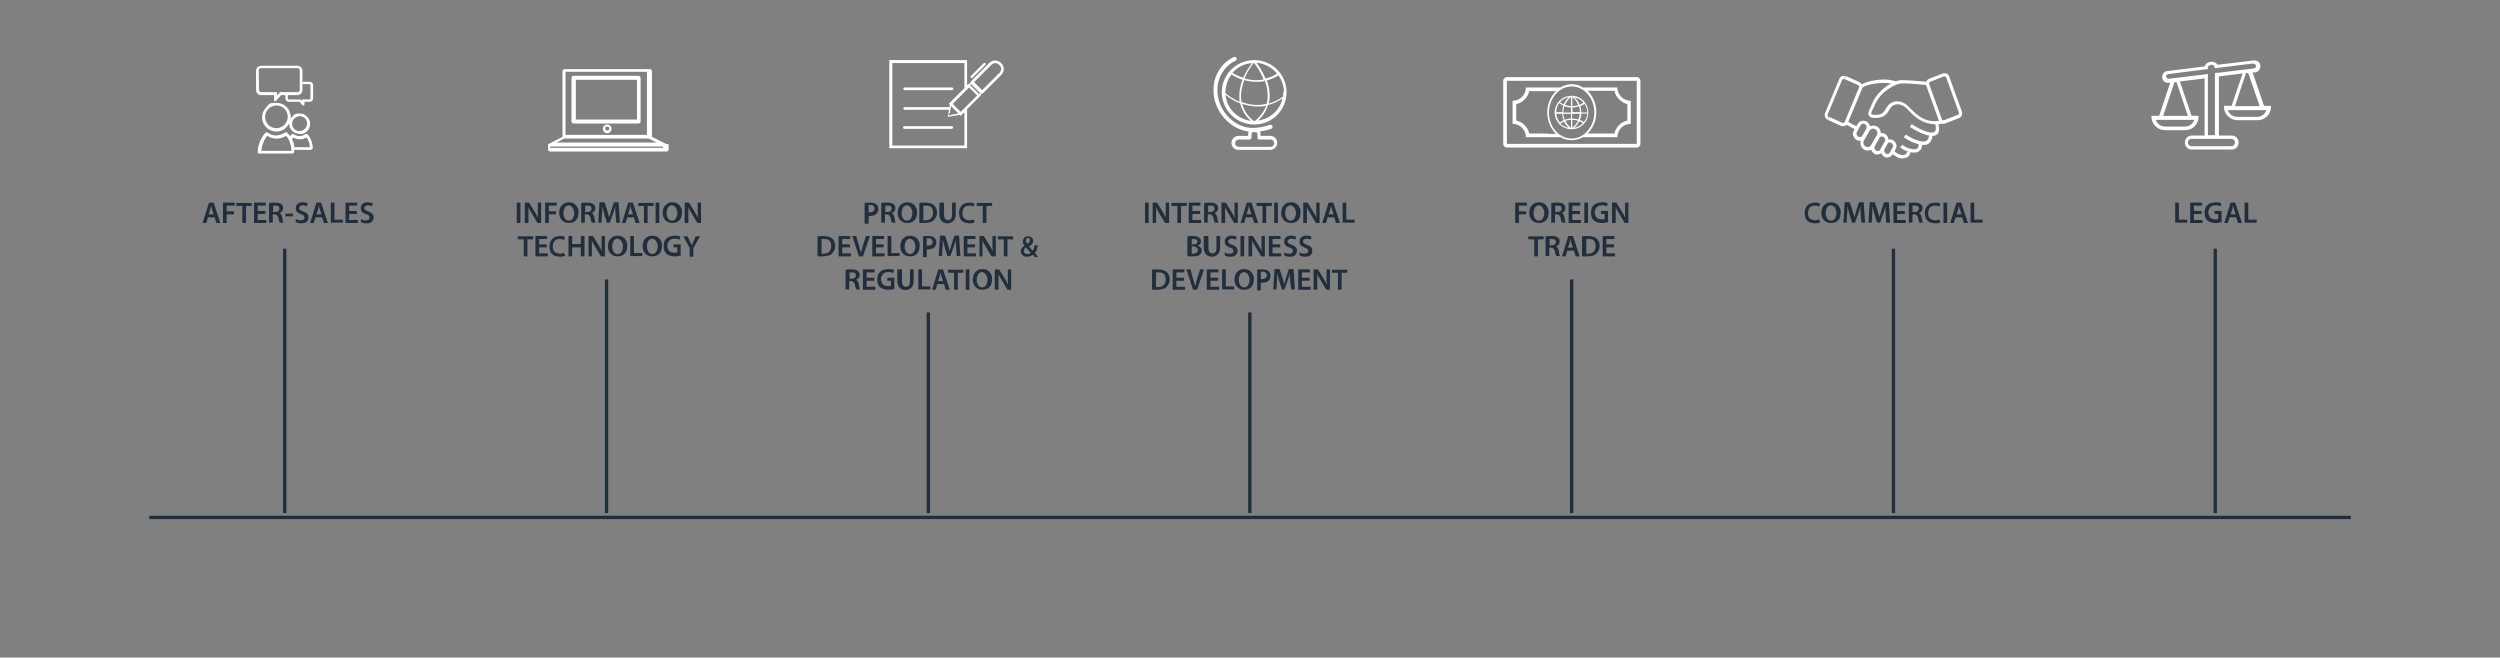 <?xml version="1.0" encoding="utf-8"?>
<!-- Generator: Adobe Illustrator 27.0.0, SVG Export Plug-In . SVG Version: 6.00 Build 0)  -->
<svg version="1.1" id="Camada_1" xmlns="http://www.w3.org/2000/svg" xmlns:xlink="http://www.w3.org/1999/xlink" x="0px" y="0px"
	 viewBox="0 0 748.9 197" style="enable-background:new 0 0 748.9 197;" xml:space="preserve">
<rect x="0" y="0" width="748.9" height="197" fill="#808080" stroke="none"/>
<style type="text/css">
	.st0{enable-background:new    ;}
	.st1{fill:#212E3D;}
	.st2{fill:none;stroke:#212E3D;stroke-miterlimit:10;}
	.st3{fill:#FFFFFF;}
</style>
<g class="st0">
	<path class="st1" d="M62.3,65.1l-0.5,1.7h-1.1l1.9-6.1h1.4l2,6.1h-1.2l-0.5-1.7H62.3z M64,64.2l-0.5-1.5c-0.1-0.2-0.1-0.4-0.2-0.6
		c0-0.2-0.1-0.4-0.1-0.6h0c0,0.2-0.1,0.4-0.1,0.6s-0.1,0.4-0.1,0.6l-0.5,1.5H64z"/>
	<path class="st1" d="M66.8,60.7h3.5v0.9h-2.4v1.7h2.2v0.9h-2.2v2.6h-1.1V60.7z"/>
	<path class="st1" d="M72.5,61.7h-1.7v-0.9h4.6v0.9h-1.7v5.1h-1.1V61.7z"/>
	<path class="st1" d="M79.5,64.1h-2.3v1.8h2.6v0.9h-3.7v-6.1h3.5v0.9h-2.4v1.6h2.3V64.1z"/>
	<path class="st1" d="M80.7,60.8c0.2,0,0.5-0.1,0.8-0.1c0.3,0,0.6,0,0.9,0c0.4,0,0.8,0,1.1,0.1c0.3,0.1,0.6,0.2,0.8,0.4
		c0.2,0.1,0.3,0.3,0.4,0.5c0.1,0.2,0.1,0.4,0.1,0.7c0,0.2,0,0.4-0.1,0.5c-0.1,0.2-0.1,0.3-0.2,0.4s-0.2,0.2-0.4,0.3
		c-0.1,0.1-0.3,0.2-0.4,0.2v0c0.2,0.1,0.4,0.2,0.5,0.4c0.1,0.2,0.2,0.4,0.3,0.7c0,0.2,0.1,0.4,0.1,0.6s0.1,0.3,0.1,0.5
		c0,0.2,0.1,0.3,0.1,0.4c0,0.1,0.1,0.2,0.1,0.3h-1.1c0-0.1-0.1-0.3-0.2-0.5c-0.1-0.2-0.1-0.6-0.2-0.9c0-0.2-0.1-0.4-0.2-0.5
		s-0.1-0.2-0.2-0.3c-0.1-0.1-0.2-0.1-0.3-0.2c-0.1,0-0.3-0.1-0.4-0.1h-0.6v2.5h-1.1V60.8z M81.8,63.5h0.7c0.4,0,0.7-0.1,0.9-0.3
		c0.2-0.2,0.3-0.4,0.3-0.7c0-0.3-0.1-0.6-0.3-0.7c-0.2-0.2-0.5-0.2-0.9-0.2c-0.2,0-0.3,0-0.4,0c-0.1,0-0.2,0-0.3,0V63.5z"/>
	<path class="st1" d="M87.8,64v0.8h-2.3V64H87.8z"/>
	<path class="st1" d="M88.6,65.6c0.2,0.1,0.4,0.2,0.7,0.3c0.3,0.1,0.5,0.1,0.8,0.1c0.4,0,0.6-0.1,0.8-0.2s0.3-0.4,0.3-0.6
		c0-0.2-0.1-0.4-0.2-0.6c-0.2-0.2-0.4-0.3-0.8-0.4c-0.5-0.2-0.9-0.4-1.2-0.7c-0.3-0.3-0.4-0.6-0.4-1.1c0-0.2,0-0.5,0.1-0.7
		c0.1-0.2,0.2-0.4,0.4-0.6s0.4-0.3,0.7-0.4c0.3-0.1,0.6-0.1,0.9-0.1s0.6,0,0.9,0.1c0.2,0.1,0.4,0.1,0.6,0.2l-0.3,0.9
		c-0.1-0.1-0.3-0.1-0.5-0.2c-0.2-0.1-0.5-0.1-0.7-0.1c-0.2,0-0.3,0-0.5,0.1c-0.1,0-0.2,0.1-0.3,0.2c-0.1,0.1-0.1,0.1-0.2,0.2
		c0,0.1-0.1,0.2-0.1,0.3c0,0.2,0.1,0.4,0.3,0.6c0.2,0.1,0.5,0.3,0.9,0.4c0.5,0.2,0.9,0.4,1.2,0.7c0.3,0.3,0.4,0.6,0.4,1.1
		c0,0.2,0,0.5-0.1,0.7c-0.1,0.2-0.2,0.4-0.4,0.6s-0.4,0.3-0.7,0.4s-0.6,0.1-1,0.1c-0.3,0-0.6,0-0.9-0.1c-0.3-0.1-0.5-0.2-0.7-0.3
		L88.6,65.6z"/>
	<path class="st1" d="M94.5,65.1L94,66.8h-1.1l1.9-6.1h1.4l2,6.1H97l-0.5-1.7H94.5z M96.3,64.2l-0.5-1.5c-0.1-0.2-0.1-0.4-0.2-0.6
		c0-0.2-0.1-0.4-0.1-0.6h0c0,0.2-0.1,0.4-0.1,0.6s-0.1,0.4-0.1,0.6l-0.5,1.5H96.3z"/>
	<path class="st1" d="M99.1,60.7h1.1v5.1h2.5v0.9h-3.6V60.7z"/>
	<path class="st1" d="M106.9,64.1h-2.3v1.8h2.6v0.9h-3.7v-6.1h3.5v0.9h-2.4v1.6h2.3V64.1z"/>
	<path class="st1" d="M108.1,65.6c0.2,0.1,0.4,0.2,0.7,0.3c0.3,0.1,0.5,0.1,0.8,0.1c0.4,0,0.6-0.1,0.8-0.2s0.3-0.4,0.3-0.6
		c0-0.2-0.1-0.4-0.2-0.6c-0.2-0.2-0.4-0.3-0.8-0.4c-0.5-0.2-0.9-0.4-1.2-0.7c-0.3-0.3-0.4-0.6-0.4-1.1c0-0.2,0-0.5,0.1-0.7
		c0.1-0.2,0.2-0.4,0.4-0.6s0.4-0.3,0.7-0.4c0.3-0.1,0.6-0.1,0.9-0.1s0.6,0,0.9,0.1c0.2,0.1,0.4,0.1,0.6,0.2l-0.3,0.9
		c-0.1-0.1-0.3-0.1-0.5-0.2c-0.2-0.1-0.5-0.1-0.7-0.1c-0.2,0-0.3,0-0.5,0.1c-0.1,0-0.2,0.1-0.3,0.2c-0.1,0.1-0.1,0.1-0.2,0.2
		c0,0.1-0.1,0.2-0.1,0.3c0,0.2,0.1,0.4,0.3,0.6c0.2,0.1,0.5,0.3,0.9,0.4c0.5,0.2,0.9,0.4,1.2,0.7c0.3,0.3,0.4,0.6,0.4,1.1
		c0,0.2,0,0.5-0.1,0.7c-0.1,0.2-0.2,0.4-0.4,0.6s-0.4,0.3-0.7,0.4s-0.6,0.1-1,0.1c-0.3,0-0.6,0-0.9-0.1c-0.3-0.1-0.5-0.2-0.7-0.3
		L108.1,65.6z"/>
</g>
<g class="st0">
	<path class="st1" d="M155.9,60.7v6.1h-1.1v-6.1H155.9z"/>
	<path class="st1" d="M157.2,66.8v-6.1h1.3l1.6,2.6c0.2,0.3,0.4,0.7,0.6,1c0.2,0.3,0.3,0.7,0.5,1h0c0-0.4-0.1-0.8-0.1-1.2
		c0-0.4,0-0.8,0-1.3v-2.1h1v6.1h-1.1l-1.6-2.7c-0.2-0.3-0.4-0.7-0.6-1c-0.2-0.4-0.4-0.7-0.5-1.1l0,0c0,0.4,0,0.8,0,1.2
		c0,0.4,0,0.9,0,1.4v2.2H157.2z"/>
	<path class="st1" d="M163.3,60.7h3.5v0.9h-2.4v1.7h2.2v0.9h-2.2v2.6h-1.1V60.7z"/>
	<path class="st1" d="M170.4,60.6c0.4,0,0.8,0.1,1.2,0.2c0.3,0.2,0.6,0.4,0.9,0.6c0.2,0.3,0.4,0.6,0.6,1s0.2,0.8,0.2,1.2
		c0,0.5-0.1,1-0.2,1.4c-0.1,0.4-0.3,0.7-0.6,1s-0.6,0.5-0.9,0.6s-0.7,0.2-1.2,0.2c-0.4,0-0.8-0.1-1.2-0.2c-0.3-0.2-0.6-0.4-0.9-0.6
		c-0.2-0.3-0.4-0.6-0.6-1c-0.1-0.4-0.2-0.8-0.2-1.2c0-0.5,0.1-0.9,0.2-1.3c0.1-0.4,0.3-0.7,0.6-1c0.3-0.3,0.6-0.5,0.9-0.7
		C169.6,60.7,170,60.6,170.4,60.6z M170.4,61.5c-0.3,0-0.5,0.1-0.7,0.2c-0.2,0.1-0.4,0.3-0.5,0.5c-0.1,0.2-0.2,0.4-0.3,0.7
		c-0.1,0.3-0.1,0.6-0.1,0.9c0,0.3,0,0.6,0.1,0.9c0.1,0.3,0.2,0.5,0.3,0.7s0.3,0.4,0.5,0.5s0.4,0.2,0.7,0.2c0.3,0,0.5-0.1,0.7-0.2
		s0.4-0.3,0.5-0.5c0.1-0.2,0.2-0.4,0.3-0.7c0.1-0.3,0.1-0.6,0.1-0.9c0-0.3,0-0.6-0.1-0.8c-0.1-0.3-0.2-0.5-0.3-0.7
		c-0.1-0.2-0.3-0.4-0.5-0.5S170.7,61.5,170.4,61.5z"/>
	<path class="st1" d="M174.2,60.8c0.2,0,0.5-0.1,0.8-0.1c0.3,0,0.6,0,0.9,0c0.4,0,0.8,0,1.1,0.1c0.3,0.1,0.6,0.2,0.8,0.4
		c0.2,0.1,0.3,0.3,0.4,0.5c0.1,0.2,0.1,0.4,0.1,0.7c0,0.2,0,0.4-0.1,0.5c-0.1,0.2-0.1,0.3-0.2,0.4s-0.2,0.2-0.4,0.3
		c-0.1,0.1-0.3,0.2-0.4,0.2v0c0.2,0.1,0.4,0.2,0.5,0.4c0.1,0.2,0.2,0.4,0.3,0.7c0,0.2,0.1,0.4,0.1,0.6s0.1,0.3,0.1,0.5
		c0,0.2,0.1,0.3,0.1,0.4c0,0.1,0.1,0.2,0.1,0.3h-1.1c0-0.1-0.1-0.3-0.2-0.5c-0.1-0.2-0.1-0.6-0.2-0.9c0-0.2-0.1-0.4-0.2-0.5
		s-0.1-0.2-0.2-0.3c-0.1-0.1-0.2-0.1-0.3-0.2c-0.1,0-0.3-0.1-0.4-0.1h-0.6v2.5h-1.1V60.8z M175.3,63.5h0.7c0.4,0,0.7-0.1,0.9-0.3
		c0.2-0.2,0.3-0.4,0.3-0.7c0-0.3-0.1-0.6-0.3-0.7c-0.2-0.2-0.5-0.2-0.9-0.2c-0.2,0-0.3,0-0.4,0c-0.1,0-0.2,0-0.3,0V63.5z"/>
	<path class="st1" d="M184.4,64.3c0-0.4,0-0.8-0.1-1.3c0-0.4,0-0.9,0-1.3h0c-0.1,0.4-0.2,0.8-0.3,1.2c-0.1,0.4-0.2,0.8-0.4,1.2
		l-0.9,2.6h-0.9l-0.8-2.6c-0.1-0.4-0.2-0.8-0.3-1.2c-0.1-0.4-0.2-0.8-0.3-1.2h0c0,0.4,0,0.8,0,1.3c0,0.5,0,0.9-0.1,1.3l-0.1,2.4h-1
		l0.4-6.1h1.5l0.8,2.4c0.1,0.4,0.2,0.7,0.3,1.1c0.1,0.4,0.2,0.7,0.3,1h0c0.1-0.3,0.2-0.7,0.3-1c0.1-0.4,0.2-0.7,0.3-1.1l0.8-2.4h1.4
		l0.4,6.1h-1.1L184.4,64.3z"/>
	<path class="st1" d="M187.9,65.1l-0.5,1.7h-1.1l1.9-6.1h1.4l2,6.1h-1.2l-0.5-1.7H187.9z M189.6,64.2l-0.5-1.5
		c-0.1-0.2-0.1-0.4-0.2-0.6c0-0.2-0.1-0.4-0.1-0.6h0c0,0.2-0.1,0.4-0.1,0.6s-0.1,0.4-0.1,0.6l-0.5,1.5H189.6z"/>
	<path class="st1" d="M192.9,61.7h-1.7v-0.9h4.6v0.9H194v5.1h-1.1V61.7z"/>
	<path class="st1" d="M197.5,60.7v6.1h-1.1v-6.1H197.5z"/>
	<path class="st1" d="M201.4,60.6c0.4,0,0.8,0.1,1.2,0.2c0.3,0.2,0.6,0.4,0.9,0.6c0.2,0.3,0.4,0.6,0.6,1s0.2,0.8,0.2,1.2
		c0,0.5-0.1,1-0.2,1.4c-0.1,0.4-0.3,0.7-0.6,1s-0.6,0.5-0.9,0.6s-0.7,0.2-1.2,0.2c-0.4,0-0.8-0.1-1.2-0.2c-0.3-0.2-0.6-0.4-0.9-0.6
		c-0.2-0.3-0.4-0.6-0.6-1c-0.1-0.4-0.2-0.8-0.2-1.2c0-0.5,0.1-0.9,0.2-1.3c0.1-0.4,0.3-0.7,0.6-1c0.3-0.3,0.6-0.5,0.9-0.7
		C200.5,60.7,200.9,60.6,201.4,60.6z M201.3,61.5c-0.3,0-0.5,0.1-0.7,0.2c-0.2,0.1-0.4,0.3-0.5,0.5c-0.1,0.2-0.2,0.4-0.3,0.7
		c-0.1,0.3-0.1,0.6-0.1,0.9c0,0.3,0,0.6,0.1,0.9c0.1,0.3,0.2,0.5,0.3,0.7s0.3,0.4,0.5,0.5s0.4,0.2,0.7,0.2c0.3,0,0.5-0.1,0.7-0.2
		s0.4-0.3,0.5-0.5c0.1-0.2,0.2-0.4,0.3-0.7c0.1-0.3,0.1-0.6,0.1-0.9c0-0.3,0-0.6-0.1-0.8c-0.1-0.3-0.2-0.5-0.3-0.7
		c-0.1-0.2-0.3-0.4-0.5-0.5S201.6,61.5,201.3,61.5z"/>
	<path class="st1" d="M205.1,66.8v-6.1h1.3l1.6,2.6c0.2,0.3,0.4,0.7,0.6,1c0.2,0.3,0.3,0.7,0.5,1h0c0-0.4-0.1-0.8-0.1-1.2
		c0-0.4,0-0.8,0-1.3v-2.1h1v6.1h-1.1l-1.6-2.7c-0.2-0.3-0.4-0.7-0.6-1c-0.2-0.4-0.4-0.7-0.5-1.1l0,0c0,0.4,0,0.8,0,1.2
		c0,0.4,0,0.9,0,1.4v2.2H205.1z"/>
</g>
<g class="st0">
	<path class="st1" d="M156.8,71.7h-1.7v-0.9h4.6v0.9h-1.7v5.1h-1.1V71.7z"/>
	<path class="st1" d="M163.8,74.1h-2.3v1.8h2.6v0.9h-3.7v-6.1h3.5v0.9h-2.4v1.6h2.3V74.1z"/>
	<path class="st1" d="M169.3,76.6c-0.1,0.1-0.3,0.1-0.6,0.2c-0.3,0.1-0.6,0.1-1,0.1c-0.5,0-0.9-0.1-1.3-0.2c-0.4-0.1-0.7-0.3-1-0.6
		c-0.3-0.3-0.5-0.6-0.6-1c-0.1-0.4-0.2-0.8-0.2-1.3c0-0.5,0.1-0.9,0.2-1.3c0.2-0.4,0.4-0.7,0.7-1c0.3-0.3,0.6-0.5,1-0.6
		c0.4-0.1,0.8-0.2,1.3-0.2c0.4,0,0.7,0,0.9,0.1c0.3,0.1,0.4,0.1,0.5,0.2l-0.2,0.9c-0.1-0.1-0.3-0.1-0.5-0.2c-0.2,0-0.4-0.1-0.7-0.1
		c-0.3,0-0.6,0-0.9,0.1c-0.3,0.1-0.5,0.2-0.7,0.4c-0.2,0.2-0.3,0.4-0.4,0.7c-0.1,0.3-0.2,0.6-0.2,1c0,0.3,0,0.6,0.1,0.9
		s0.2,0.5,0.4,0.7s0.4,0.3,0.7,0.4c0.3,0.1,0.6,0.2,0.9,0.2c0.2,0,0.4,0,0.7-0.1c0.2,0,0.4-0.1,0.5-0.2L169.3,76.6z"/>
	<path class="st1" d="M171.4,70.7v2.4h2.6v-2.4h1.1v6.1H174v-2.7h-2.6v2.7h-1.1v-6.1H171.4z"/>
	<path class="st1" d="M176.3,76.8v-6.1h1.3l1.6,2.6c0.2,0.3,0.4,0.7,0.6,1c0.2,0.3,0.3,0.7,0.5,1h0c0-0.4-0.1-0.8-0.1-1.2
		c0-0.4,0-0.8,0-1.3v-2.1h1v6.1H180l-1.6-2.7c-0.2-0.3-0.4-0.7-0.6-1c-0.2-0.4-0.4-0.7-0.5-1.1l0,0c0,0.4,0,0.8,0,1.2
		c0,0.4,0,0.9,0,1.4v2.2H176.3z"/>
	<path class="st1" d="M185,70.6c0.4,0,0.8,0.1,1.2,0.2c0.3,0.2,0.6,0.4,0.9,0.6c0.2,0.3,0.4,0.6,0.6,1s0.2,0.8,0.2,1.2
		c0,0.5-0.1,1-0.2,1.4c-0.1,0.4-0.3,0.7-0.6,1s-0.6,0.5-0.9,0.6s-0.7,0.2-1.2,0.2c-0.4,0-0.8-0.1-1.2-0.2c-0.3-0.2-0.6-0.4-0.9-0.6
		c-0.2-0.3-0.4-0.6-0.6-1c-0.1-0.4-0.2-0.8-0.2-1.2c0-0.5,0.1-0.9,0.2-1.3c0.1-0.4,0.3-0.7,0.6-1c0.3-0.3,0.6-0.5,0.9-0.7
		C184.2,70.7,184.6,70.6,185,70.6z M185,71.5c-0.3,0-0.5,0.1-0.7,0.2c-0.2,0.1-0.4,0.3-0.5,0.5c-0.1,0.2-0.2,0.4-0.3,0.7
		c-0.1,0.3-0.1,0.6-0.1,0.9c0,0.3,0,0.6,0.1,0.9c0.1,0.3,0.2,0.5,0.3,0.7s0.3,0.4,0.5,0.5s0.4,0.2,0.7,0.2c0.3,0,0.5-0.1,0.7-0.2
		s0.4-0.3,0.5-0.5c0.1-0.2,0.2-0.4,0.3-0.7c0.1-0.3,0.1-0.6,0.1-0.9c0-0.3,0-0.6-0.1-0.8c-0.1-0.3-0.2-0.5-0.3-0.7
		c-0.1-0.2-0.3-0.4-0.5-0.5S185.2,71.5,185,71.5z"/>
	<path class="st1" d="M188.8,70.7h1.1v5.1h2.5v0.9h-3.6V70.7z"/>
	<path class="st1" d="M195.4,70.6c0.4,0,0.8,0.1,1.2,0.2c0.3,0.2,0.6,0.4,0.9,0.6c0.2,0.3,0.4,0.6,0.6,1s0.2,0.8,0.2,1.2
		c0,0.5-0.1,1-0.2,1.4c-0.1,0.4-0.3,0.7-0.6,1s-0.6,0.5-0.9,0.6s-0.7,0.2-1.2,0.2c-0.4,0-0.8-0.1-1.2-0.2c-0.3-0.2-0.6-0.4-0.9-0.6
		c-0.2-0.3-0.4-0.6-0.6-1c-0.1-0.4-0.2-0.8-0.2-1.2c0-0.5,0.1-0.9,0.2-1.3c0.1-0.4,0.3-0.7,0.6-1c0.3-0.3,0.6-0.5,0.9-0.7
		C194.6,70.7,195,70.6,195.4,70.6z M195.4,71.5c-0.3,0-0.5,0.1-0.7,0.2c-0.2,0.1-0.4,0.3-0.5,0.5c-0.1,0.2-0.2,0.4-0.3,0.7
		c-0.1,0.3-0.1,0.6-0.1,0.9c0,0.3,0,0.6,0.1,0.9c0.1,0.3,0.2,0.5,0.3,0.7s0.3,0.4,0.5,0.5s0.4,0.2,0.7,0.2c0.3,0,0.5-0.1,0.7-0.2
		s0.4-0.3,0.5-0.5c0.1-0.2,0.2-0.4,0.3-0.7c0.1-0.3,0.1-0.6,0.1-0.9c0-0.3,0-0.6-0.1-0.8c-0.1-0.3-0.2-0.5-0.3-0.7
		c-0.1-0.2-0.3-0.4-0.5-0.5S195.7,71.5,195.4,71.5z"/>
	<path class="st1" d="M204,76.5c-0.1,0-0.2,0.1-0.4,0.1c-0.1,0-0.3,0.1-0.5,0.1c-0.2,0-0.3,0.1-0.5,0.1c-0.2,0-0.4,0-0.6,0
		c-1,0-1.8-0.3-2.4-0.8c-0.3-0.3-0.5-0.6-0.6-1s-0.2-0.8-0.2-1.3c0-0.5,0.1-0.9,0.2-1.3s0.4-0.7,0.7-1c0.3-0.3,0.7-0.5,1.1-0.6
		c0.4-0.1,0.9-0.2,1.4-0.2c0.4,0,0.7,0,1,0.1c0.3,0.1,0.5,0.1,0.6,0.2l-0.2,0.9c-0.2-0.1-0.4-0.1-0.6-0.2c-0.2-0.1-0.5-0.1-0.8-0.1
		c-0.3,0-0.6,0-0.9,0.1s-0.5,0.2-0.7,0.4c-0.2,0.2-0.3,0.4-0.5,0.7c-0.1,0.3-0.2,0.6-0.2,0.9c0,0.3,0.1,0.6,0.2,0.9
		c0.1,0.3,0.2,0.5,0.4,0.7c0.2,0.2,0.4,0.3,0.7,0.4c0.3,0.1,0.5,0.1,0.9,0.1c0.2,0,0.4,0,0.5,0c0.1,0,0.3-0.1,0.3-0.1v-1.5h-1.1
		v-0.9h2.1V76.5z"/>
	<path class="st1" d="M206.6,76.8v-2.5l-1.9-3.5h1.3l0.7,1.6c0.1,0.2,0.2,0.4,0.3,0.6c0.1,0.2,0.2,0.4,0.2,0.6h0
		c0.1-0.2,0.2-0.4,0.2-0.6c0.1-0.2,0.2-0.4,0.3-0.6l0.7-1.6h1.3l-2,3.5v2.6H206.6z"/>
</g>
<g class="st0">
	<path class="st1" d="M259,60.8c0.2,0,0.4-0.1,0.7-0.1c0.3,0,0.6,0,1,0c0.8,0,1.4,0.2,1.8,0.5c0.2,0.2,0.3,0.3,0.4,0.6
		c0.1,0.2,0.2,0.5,0.2,0.8c0,0.6-0.2,1-0.5,1.4c-0.2,0.2-0.5,0.4-0.8,0.5c-0.3,0.1-0.7,0.2-1.1,0.2c-0.1,0-0.2,0-0.3,0
		c-0.1,0-0.2,0-0.2,0v2.3H259V60.8z M260.1,63.6c0.1,0,0.1,0,0.2,0c0.1,0,0.2,0,0.3,0c0.4,0,0.7-0.1,1-0.3c0.2-0.2,0.4-0.5,0.4-0.8
		c0-0.3-0.1-0.6-0.3-0.8c-0.2-0.2-0.5-0.3-0.9-0.3c-0.2,0-0.3,0-0.4,0s-0.2,0-0.2,0V63.6z"/>
	<path class="st1" d="M264.1,60.8c0.2,0,0.5-0.1,0.8-0.1c0.3,0,0.6,0,0.9,0c0.4,0,0.8,0,1.1,0.1c0.3,0.1,0.6,0.2,0.8,0.4
		c0.2,0.1,0.3,0.3,0.4,0.5c0.1,0.2,0.1,0.4,0.1,0.7c0,0.2,0,0.4-0.1,0.5c-0.1,0.2-0.1,0.3-0.2,0.4s-0.2,0.2-0.4,0.3
		c-0.1,0.1-0.3,0.2-0.4,0.2v0c0.2,0.1,0.4,0.2,0.5,0.4c0.1,0.2,0.2,0.4,0.3,0.7c0,0.2,0.1,0.4,0.1,0.6s0.1,0.3,0.1,0.5
		c0,0.2,0.1,0.3,0.1,0.4c0,0.1,0.1,0.2,0.1,0.3h-1.1c0-0.1-0.1-0.3-0.2-0.5c-0.1-0.2-0.1-0.6-0.2-0.9c0-0.2-0.1-0.4-0.2-0.5
		s-0.1-0.2-0.2-0.3c-0.1-0.1-0.2-0.1-0.3-0.2c-0.1,0-0.3-0.1-0.4-0.1h-0.6v2.5h-1.1V60.8z M265.2,63.5h0.7c0.4,0,0.7-0.1,0.9-0.3
		c0.2-0.2,0.3-0.4,0.3-0.7c0-0.3-0.1-0.6-0.3-0.7c-0.2-0.2-0.5-0.2-0.9-0.2c-0.2,0-0.3,0-0.4,0c-0.1,0-0.2,0-0.3,0V63.5z"/>
	<path class="st1" d="M271.8,60.6c0.4,0,0.8,0.1,1.2,0.2c0.3,0.2,0.6,0.4,0.9,0.6c0.2,0.3,0.4,0.6,0.6,1s0.2,0.8,0.2,1.2
		c0,0.5-0.1,1-0.2,1.4c-0.1,0.4-0.3,0.7-0.6,1s-0.6,0.5-0.9,0.6s-0.7,0.2-1.2,0.2c-0.4,0-0.8-0.1-1.2-0.2c-0.3-0.2-0.6-0.4-0.9-0.6
		c-0.2-0.3-0.4-0.6-0.6-1c-0.1-0.4-0.2-0.8-0.2-1.2c0-0.5,0.1-0.9,0.2-1.3c0.1-0.4,0.3-0.7,0.6-1c0.3-0.3,0.6-0.5,0.9-0.7
		C270.9,60.7,271.3,60.6,271.8,60.6z M271.7,61.5c-0.3,0-0.5,0.1-0.7,0.2c-0.2,0.1-0.4,0.3-0.5,0.5c-0.1,0.2-0.2,0.4-0.3,0.7
		c-0.1,0.3-0.1,0.6-0.1,0.9c0,0.3,0,0.6,0.1,0.9c0.1,0.3,0.2,0.5,0.3,0.7s0.3,0.4,0.5,0.5s0.4,0.2,0.7,0.2c0.3,0,0.5-0.1,0.7-0.2
		s0.4-0.3,0.5-0.5c0.1-0.2,0.2-0.4,0.3-0.7c0.1-0.3,0.1-0.6,0.1-0.9c0-0.3,0-0.6-0.1-0.8c-0.1-0.3-0.2-0.5-0.3-0.7
		c-0.1-0.2-0.3-0.4-0.5-0.5S272,61.5,271.7,61.5z"/>
	<path class="st1" d="M275.5,60.8c0.2,0,0.5-0.1,0.8-0.1c0.3,0,0.6,0,0.9,0c0.6,0,1.1,0.1,1.5,0.2s0.7,0.3,1,0.5
		c0.3,0.2,0.5,0.5,0.7,0.9c0.2,0.4,0.3,0.8,0.3,1.3c0,0.5-0.1,1-0.3,1.4c-0.2,0.4-0.4,0.7-0.7,1c-0.3,0.3-0.7,0.5-1.2,0.6
		c-0.5,0.1-1,0.2-1.6,0.2c-0.3,0-0.6,0-0.9,0c-0.2,0-0.5,0-0.6-0.1V60.8z M276.6,66c0.1,0,0.2,0,0.3,0s0.2,0,0.3,0
		c0.7,0,1.3-0.2,1.7-0.6c0.4-0.4,0.6-1,0.6-1.7c0-0.7-0.2-1.2-0.5-1.6c-0.4-0.4-0.9-0.5-1.6-0.5c-0.2,0-0.3,0-0.5,0
		c-0.1,0-0.2,0-0.3,0V66z"/>
	<path class="st1" d="M282.8,60.7v3.5c0,0.6,0.1,1,0.3,1.3s0.5,0.4,0.9,0.4c0.4,0,0.7-0.1,0.9-0.4c0.2-0.3,0.3-0.7,0.3-1.3v-3.5h1.1
		v3.5c0,0.5-0.1,0.9-0.2,1.2s-0.3,0.6-0.5,0.8c-0.2,0.2-0.5,0.4-0.8,0.5c-0.3,0.1-0.6,0.2-1,0.2c-0.4,0-0.7-0.1-1-0.2
		c-0.3-0.1-0.5-0.3-0.7-0.5c-0.2-0.2-0.4-0.5-0.5-0.8s-0.2-0.7-0.2-1.2v-3.5H282.8z"/>
	<path class="st1" d="M292,66.6c-0.1,0.1-0.3,0.1-0.6,0.2c-0.3,0.1-0.6,0.1-1,0.1c-0.5,0-0.9-0.1-1.3-0.2c-0.4-0.1-0.7-0.3-1-0.6
		c-0.3-0.3-0.5-0.6-0.6-1c-0.1-0.4-0.2-0.8-0.2-1.3c0-0.5,0.1-0.9,0.2-1.3c0.2-0.4,0.4-0.7,0.7-1c0.3-0.3,0.6-0.5,1-0.6
		c0.4-0.1,0.8-0.2,1.3-0.2c0.4,0,0.7,0,0.9,0.1c0.3,0.1,0.4,0.1,0.5,0.2l-0.2,0.9c-0.1-0.1-0.3-0.1-0.5-0.2c-0.2,0-0.4-0.1-0.7-0.1
		c-0.3,0-0.6,0-0.9,0.1c-0.3,0.1-0.5,0.2-0.7,0.4c-0.2,0.2-0.3,0.4-0.4,0.7c-0.1,0.3-0.2,0.6-0.2,1c0,0.3,0,0.6,0.1,0.9
		s0.2,0.5,0.4,0.7s0.4,0.3,0.7,0.4c0.3,0.1,0.6,0.2,0.9,0.2c0.2,0,0.4,0,0.7-0.1c0.2,0,0.4-0.1,0.5-0.2L292,66.6z"/>
	<path class="st1" d="M294.3,61.7h-1.7v-0.9h4.6v0.9h-1.7v5.1h-1.1V61.7z"/>
</g>
<g class="st0">
	<path class="st1" d="M245,70.8c0.2,0,0.5-0.1,0.8-0.1c0.3,0,0.6,0,0.9,0c0.6,0,1.1,0.1,1.5,0.2s0.7,0.3,1,0.5
		c0.3,0.2,0.5,0.5,0.7,0.9c0.2,0.4,0.3,0.8,0.3,1.3c0,0.5-0.1,1-0.3,1.4c-0.2,0.4-0.4,0.7-0.7,1c-0.3,0.3-0.7,0.5-1.2,0.6
		c-0.5,0.1-1,0.2-1.6,0.2c-0.3,0-0.6,0-0.9,0c-0.2,0-0.5,0-0.6-0.1V70.8z M246.1,76c0.1,0,0.2,0,0.3,0s0.2,0,0.3,0
		c0.7,0,1.3-0.2,1.7-0.6c0.4-0.4,0.6-1,0.6-1.7c0-0.7-0.2-1.2-0.5-1.6c-0.4-0.4-0.9-0.5-1.6-0.5c-0.2,0-0.3,0-0.5,0
		c-0.1,0-0.2,0-0.3,0V76z"/>
	<path class="st1" d="M254.6,74.1h-2.3v1.8h2.6v0.9h-3.7v-6.1h3.5v0.9h-2.4v1.6h2.3V74.1z"/>
	<path class="st1" d="M257.3,76.8l-2-6.1h1.2l0.8,2.8c0.1,0.4,0.2,0.8,0.3,1.1c0.1,0.4,0.2,0.7,0.3,1.1h0c0.1-0.4,0.2-0.7,0.3-1.1
		c0.1-0.4,0.2-0.7,0.3-1.1l0.9-2.8h1.2l-2.1,6.1H257.3z"/>
	<path class="st1" d="M264.7,74.1h-2.3v1.8h2.6v0.9h-3.7v-6.1h3.5v0.9h-2.4v1.6h2.3V74.1z"/>
	<path class="st1" d="M265.9,70.7h1.1v5.1h2.5v0.9h-3.6V70.7z"/>
	<path class="st1" d="M272.6,70.6c0.4,0,0.8,0.1,1.2,0.2c0.3,0.2,0.6,0.4,0.9,0.6c0.2,0.3,0.4,0.6,0.6,1s0.2,0.8,0.2,1.2
		c0,0.5-0.1,1-0.2,1.4c-0.1,0.4-0.3,0.7-0.6,1s-0.6,0.5-0.9,0.6s-0.7,0.2-1.2,0.2c-0.4,0-0.8-0.1-1.2-0.2c-0.3-0.2-0.6-0.4-0.9-0.6
		c-0.2-0.3-0.4-0.6-0.6-1c-0.1-0.4-0.2-0.8-0.2-1.2c0-0.5,0.1-0.9,0.2-1.3c0.1-0.4,0.3-0.7,0.6-1c0.3-0.3,0.6-0.5,0.9-0.7
		C271.8,70.7,272.2,70.6,272.6,70.6z M272.6,71.5c-0.3,0-0.5,0.1-0.7,0.2c-0.2,0.1-0.4,0.3-0.5,0.5c-0.1,0.2-0.2,0.4-0.3,0.7
		c-0.1,0.3-0.1,0.6-0.1,0.9c0,0.3,0,0.6,0.1,0.9c0.1,0.3,0.2,0.5,0.3,0.7s0.3,0.4,0.5,0.5s0.4,0.2,0.7,0.2c0.3,0,0.5-0.1,0.7-0.2
		s0.4-0.3,0.5-0.5c0.1-0.2,0.2-0.4,0.3-0.7c0.1-0.3,0.1-0.6,0.1-0.9c0-0.3,0-0.6-0.1-0.8c-0.1-0.3-0.2-0.5-0.3-0.7
		c-0.1-0.2-0.3-0.4-0.5-0.5S272.8,71.5,272.6,71.5z"/>
	<path class="st1" d="M276.4,70.8c0.2,0,0.4-0.1,0.7-0.1c0.3,0,0.6,0,1,0c0.8,0,1.4,0.2,1.8,0.5c0.2,0.2,0.3,0.3,0.4,0.6
		c0.1,0.2,0.2,0.5,0.2,0.8c0,0.6-0.2,1-0.5,1.4c-0.2,0.2-0.5,0.4-0.8,0.5c-0.3,0.1-0.7,0.2-1.1,0.2c-0.1,0-0.2,0-0.3,0
		c-0.1,0-0.2,0-0.2,0v2.3h-1.1V70.8z M277.5,73.6c0.1,0,0.1,0,0.2,0c0.1,0,0.2,0,0.3,0c0.4,0,0.7-0.1,1-0.3c0.2-0.2,0.4-0.5,0.4-0.8
		c0-0.3-0.1-0.6-0.3-0.8c-0.2-0.2-0.5-0.3-0.9-0.3c-0.2,0-0.3,0-0.4,0s-0.2,0-0.2,0V73.6z"/>
	<path class="st1" d="M286.4,74.3c0-0.4,0-0.8-0.1-1.3c0-0.4,0-0.9,0-1.3h0c-0.1,0.4-0.2,0.8-0.3,1.2c-0.1,0.4-0.2,0.8-0.4,1.2
		l-0.9,2.6h-0.9l-0.8-2.6c-0.1-0.4-0.2-0.8-0.3-1.2c-0.1-0.4-0.2-0.8-0.3-1.2h0c0,0.4,0,0.8,0,1.3c0,0.5,0,0.9-0.1,1.3l-0.1,2.4h-1
		l0.4-6.1h1.5l0.8,2.4c0.1,0.4,0.2,0.7,0.3,1.1c0.1,0.4,0.2,0.7,0.3,1h0c0.1-0.3,0.2-0.7,0.3-1c0.1-0.4,0.2-0.7,0.3-1.1l0.8-2.4h1.4
		l0.4,6.1h-1.1L286.4,74.3z"/>
	<path class="st1" d="M292.1,74.1h-2.3v1.8h2.6v0.9h-3.7v-6.1h3.5v0.9h-2.4v1.6h2.3V74.1z"/>
	<path class="st1" d="M293.4,76.8v-6.1h1.3l1.6,2.6c0.2,0.3,0.4,0.7,0.6,1c0.2,0.3,0.3,0.7,0.5,1h0c0-0.4-0.1-0.8-0.1-1.2
		c0-0.4,0-0.8,0-1.3v-2.1h1v6.1H297l-1.6-2.7c-0.2-0.3-0.4-0.7-0.6-1c-0.2-0.4-0.4-0.7-0.5-1.1l0,0c0,0.4,0,0.8,0,1.2
		c0,0.4,0,0.9,0,1.4v2.2H293.4z"/>
	<path class="st1" d="M300.6,71.7h-1.7v-0.9h4.6v0.9h-1.7v5.1h-1.1V71.7z"/>
	<path class="st1" d="M309.9,76.8c-0.1-0.1-0.2-0.2-0.2-0.2c-0.1-0.1-0.2-0.2-0.2-0.3c-0.2,0.2-0.5,0.3-0.8,0.4
		c-0.3,0.1-0.6,0.2-0.9,0.2c-0.3,0-0.6,0-0.9-0.1s-0.5-0.2-0.6-0.4c-0.2-0.2-0.3-0.3-0.4-0.5s-0.1-0.4-0.1-0.6c0-0.4,0.1-0.8,0.3-1
		s0.5-0.5,0.8-0.7v0c-0.1-0.2-0.3-0.4-0.4-0.6c-0.1-0.2-0.1-0.4-0.1-0.6c0-0.2,0-0.4,0.1-0.6c0.1-0.2,0.2-0.4,0.3-0.5
		c0.1-0.2,0.3-0.3,0.5-0.4s0.5-0.1,0.7-0.1c0.2,0,0.4,0,0.6,0.1c0.2,0.1,0.3,0.2,0.5,0.3c0.1,0.1,0.2,0.3,0.3,0.4
		c0.1,0.2,0.1,0.4,0.1,0.6c0,0.3-0.1,0.6-0.3,0.9c-0.2,0.3-0.5,0.5-1,0.7l0,0c0.2,0.2,0.4,0.5,0.6,0.7c0.2,0.2,0.4,0.5,0.6,0.6
		c0.1-0.2,0.2-0.4,0.3-0.7c0.1-0.3,0.2-0.6,0.2-0.9h1c-0.1,0.5-0.2,0.9-0.3,1.3c-0.1,0.4-0.3,0.7-0.6,1c0.2,0.2,0.3,0.4,0.5,0.6
		c0.2,0.2,0.3,0.4,0.5,0.6H309.9z M307.8,76.1c0.2,0,0.4,0,0.6-0.1c0.2-0.1,0.3-0.2,0.4-0.3c-0.2-0.2-0.4-0.4-0.7-0.7
		c-0.3-0.3-0.5-0.6-0.8-0.9c-0.1,0-0.1,0.1-0.2,0.2c-0.1,0.1-0.1,0.1-0.2,0.2c-0.1,0.1-0.1,0.2-0.1,0.3c0,0.1-0.1,0.2-0.1,0.3
		c0,0.3,0.1,0.6,0.3,0.8C307.2,76,307.5,76.1,307.8,76.1z M308,71.3c-0.2,0-0.4,0.1-0.5,0.2c-0.1,0.1-0.2,0.3-0.2,0.5
		c0,0.2,0,0.4,0.1,0.5c0.1,0.2,0.2,0.3,0.3,0.5c0.3-0.2,0.5-0.3,0.6-0.5s0.2-0.3,0.2-0.5c0-0.2,0-0.3-0.1-0.5
		C308.4,71.4,308.2,71.3,308,71.3z"/>
</g>
<g class="st0">
	<path class="st1" d="M253.4,80.8c0.2,0,0.5-0.1,0.8-0.1c0.3,0,0.6,0,0.9,0c0.4,0,0.8,0,1.1,0.1c0.3,0.1,0.6,0.2,0.8,0.4
		c0.2,0.1,0.3,0.3,0.4,0.5c0.1,0.2,0.1,0.4,0.1,0.7c0,0.2,0,0.4-0.1,0.5c-0.1,0.2-0.1,0.3-0.2,0.4s-0.2,0.2-0.4,0.3
		c-0.1,0.1-0.3,0.2-0.4,0.2v0c0.2,0.1,0.4,0.2,0.5,0.4c0.1,0.2,0.2,0.4,0.3,0.7c0,0.2,0.1,0.4,0.1,0.6s0.1,0.3,0.1,0.5
		c0,0.2,0.1,0.3,0.1,0.4c0,0.1,0.1,0.2,0.1,0.3h-1.1c0-0.1-0.1-0.3-0.2-0.5c-0.1-0.2-0.1-0.6-0.2-0.9c0-0.2-0.1-0.4-0.2-0.5
		s-0.1-0.2-0.2-0.3c-0.1-0.1-0.2-0.1-0.3-0.2c-0.1,0-0.3-0.1-0.4-0.1h-0.6v2.5h-1.1V80.8z M254.5,83.5h0.7c0.4,0,0.7-0.1,0.9-0.3
		c0.2-0.2,0.3-0.4,0.3-0.7c0-0.3-0.1-0.6-0.3-0.7c-0.2-0.2-0.5-0.2-0.9-0.2c-0.2,0-0.3,0-0.4,0c-0.1,0-0.2,0-0.3,0V83.5z"/>
	<path class="st1" d="M261.9,84.1h-2.3v1.8h2.6v0.9h-3.7v-6.1h3.5v0.9h-2.4v1.6h2.3V84.1z"/>
	<path class="st1" d="M268,86.5c-0.1,0-0.2,0.1-0.4,0.1c-0.1,0-0.3,0.1-0.5,0.1c-0.2,0-0.3,0.1-0.5,0.1c-0.2,0-0.4,0-0.6,0
		c-1,0-1.8-0.3-2.4-0.8c-0.3-0.3-0.5-0.6-0.6-1s-0.2-0.8-0.2-1.3c0-0.5,0.1-0.9,0.2-1.3s0.4-0.7,0.7-1c0.3-0.3,0.7-0.5,1.1-0.6
		c0.4-0.1,0.9-0.2,1.4-0.2c0.4,0,0.7,0,1,0.1c0.3,0.1,0.5,0.1,0.6,0.2l-0.2,0.9c-0.2-0.1-0.4-0.1-0.6-0.2c-0.2-0.1-0.5-0.1-0.8-0.1
		c-0.3,0-0.6,0-0.9,0.1s-0.5,0.2-0.7,0.4c-0.2,0.2-0.3,0.4-0.5,0.7c-0.1,0.3-0.2,0.6-0.2,0.9c0,0.3,0.1,0.6,0.2,0.9
		c0.1,0.3,0.2,0.5,0.4,0.7c0.2,0.2,0.4,0.3,0.7,0.4c0.3,0.1,0.5,0.1,0.9,0.1c0.2,0,0.4,0,0.5,0c0.1,0,0.3-0.1,0.3-0.1v-1.5h-1.1
		v-0.9h2.1V86.5z"/>
	<path class="st1" d="M270.2,80.7v3.5c0,0.6,0.1,1,0.3,1.3s0.5,0.4,0.9,0.4c0.4,0,0.7-0.1,0.9-0.4c0.2-0.3,0.3-0.7,0.3-1.3v-3.5h1.1
		v3.5c0,0.5-0.1,0.9-0.2,1.2s-0.3,0.6-0.5,0.8c-0.2,0.2-0.5,0.4-0.8,0.5c-0.3,0.1-0.6,0.2-1,0.2c-0.4,0-0.7-0.1-1-0.2
		c-0.3-0.1-0.5-0.3-0.7-0.5c-0.2-0.2-0.4-0.5-0.5-0.8s-0.2-0.7-0.2-1.2v-3.5H270.2z"/>
	<path class="st1" d="M275.1,80.7h1.1v5.1h2.5v0.9h-3.6V80.7z"/>
	<path class="st1" d="M280.8,85.1l-0.5,1.7h-1.1l1.9-6.1h1.4l2,6.1h-1.2l-0.5-1.7H280.8z M282.5,84.2l-0.5-1.5
		c-0.1-0.2-0.1-0.4-0.2-0.6c0-0.2-0.1-0.4-0.1-0.6h0c0,0.2-0.1,0.4-0.1,0.6s-0.1,0.4-0.1,0.6l-0.5,1.5H282.5z"/>
	<path class="st1" d="M285.7,81.7H284v-0.9h4.6v0.9h-1.7v5.1h-1.1V81.7z"/>
	<path class="st1" d="M290.4,80.7v6.1h-1.1v-6.1H290.4z"/>
	<path class="st1" d="M294.3,80.6c0.4,0,0.8,0.1,1.2,0.2c0.3,0.2,0.6,0.4,0.9,0.6c0.2,0.3,0.4,0.6,0.6,1s0.2,0.8,0.2,1.2
		c0,0.5-0.1,1-0.2,1.4c-0.1,0.4-0.3,0.7-0.6,1s-0.6,0.5-0.9,0.6s-0.7,0.2-1.2,0.2c-0.4,0-0.8-0.1-1.2-0.2c-0.3-0.2-0.6-0.4-0.9-0.6
		c-0.2-0.3-0.4-0.6-0.6-1c-0.1-0.4-0.2-0.8-0.2-1.2c0-0.5,0.1-0.9,0.2-1.3c0.1-0.4,0.3-0.7,0.6-1c0.3-0.3,0.6-0.5,0.9-0.7
		C293.4,80.7,293.8,80.6,294.3,80.6z M294.2,81.5c-0.3,0-0.5,0.1-0.7,0.2c-0.2,0.1-0.4,0.3-0.5,0.5c-0.1,0.2-0.2,0.4-0.3,0.7
		c-0.1,0.3-0.1,0.6-0.1,0.9c0,0.3,0,0.6,0.1,0.9c0.1,0.3,0.2,0.5,0.3,0.7s0.3,0.4,0.5,0.5s0.4,0.2,0.7,0.2c0.3,0,0.5-0.1,0.7-0.2
		s0.4-0.3,0.5-0.5c0.1-0.2,0.2-0.4,0.3-0.7c0.1-0.3,0.1-0.6,0.1-0.9c0-0.3,0-0.6-0.1-0.8c-0.1-0.3-0.2-0.5-0.3-0.7
		c-0.1-0.2-0.3-0.4-0.5-0.5S294.5,81.5,294.2,81.5z"/>
	<path class="st1" d="M298,86.8v-6.1h1.3l1.6,2.6c0.2,0.3,0.4,0.7,0.6,1c0.2,0.3,0.3,0.7,0.5,1h0c0-0.4-0.1-0.8-0.1-1.2
		c0-0.4,0-0.8,0-1.3v-2.1h1v6.1h-1.1l-1.6-2.7c-0.2-0.3-0.4-0.7-0.6-1c-0.2-0.4-0.4-0.7-0.5-1.1l0,0c0,0.4,0,0.8,0,1.2
		c0,0.4,0,0.9,0,1.4v2.2H298z"/>
</g>
<g class="st0">
	<path class="st1" d="M344.1,60.7v6.1H343v-6.1H344.1z"/>
	<path class="st1" d="M345.3,66.8v-6.1h1.3l1.6,2.6c0.2,0.3,0.4,0.7,0.6,1c0.2,0.3,0.3,0.7,0.5,1h0c0-0.4-0.1-0.8-0.1-1.2
		c0-0.4,0-0.8,0-1.3v-2.1h1v6.1H349l-1.6-2.7c-0.2-0.3-0.4-0.7-0.6-1c-0.2-0.4-0.4-0.7-0.5-1.1l0,0c0,0.4,0,0.8,0,1.2
		c0,0.4,0,0.9,0,1.4v2.2H345.3z"/>
	<path class="st1" d="M352.6,61.7h-1.7v-0.9h4.6v0.9h-1.7v5.1h-1.1V61.7z"/>
	<path class="st1" d="M359.5,64.1h-2.3v1.8h2.6v0.9h-3.7v-6.1h3.5v0.9h-2.4v1.6h2.3V64.1z"/>
	<path class="st1" d="M360.8,60.8c0.2,0,0.5-0.1,0.8-0.1c0.3,0,0.6,0,0.9,0c0.4,0,0.8,0,1.1,0.1c0.3,0.1,0.6,0.2,0.8,0.4
		c0.2,0.1,0.3,0.3,0.4,0.5c0.1,0.2,0.1,0.4,0.1,0.7c0,0.2,0,0.4-0.1,0.5c-0.1,0.2-0.1,0.3-0.2,0.4s-0.2,0.2-0.4,0.3
		c-0.1,0.1-0.3,0.2-0.4,0.2v0c0.2,0.1,0.4,0.2,0.5,0.4c0.1,0.2,0.2,0.4,0.3,0.7c0,0.2,0.1,0.4,0.1,0.6s0.1,0.3,0.1,0.5
		c0,0.2,0.1,0.3,0.1,0.4c0,0.1,0.1,0.2,0.1,0.3h-1.1c0-0.1-0.1-0.3-0.2-0.5c-0.1-0.2-0.1-0.6-0.2-0.9c0-0.2-0.1-0.4-0.2-0.5
		s-0.1-0.2-0.2-0.3c-0.1-0.1-0.2-0.1-0.3-0.2c-0.1,0-0.3-0.1-0.4-0.1h-0.6v2.5h-1.1V60.8z M361.9,63.5h0.7c0.4,0,0.7-0.1,0.9-0.3
		c0.2-0.2,0.3-0.4,0.3-0.7c0-0.3-0.1-0.6-0.3-0.7c-0.2-0.2-0.5-0.2-0.9-0.2c-0.2,0-0.3,0-0.4,0c-0.1,0-0.2,0-0.3,0V63.5z"/>
	<path class="st1" d="M365.9,66.8v-6.1h1.3l1.6,2.6c0.2,0.3,0.4,0.7,0.6,1c0.2,0.3,0.3,0.7,0.5,1h0c0-0.4-0.1-0.8-0.1-1.2
		c0-0.4,0-0.8,0-1.3v-2.1h1v6.1h-1.1l-1.6-2.7c-0.2-0.3-0.4-0.7-0.6-1c-0.2-0.4-0.4-0.7-0.5-1.1l0,0c0,0.4,0,0.8,0,1.2
		c0,0.4,0,0.9,0,1.4v2.2H365.9z"/>
	<path class="st1" d="M373.2,65.1l-0.5,1.7h-1.1l1.9-6.1h1.4l2,6.1h-1.2l-0.5-1.7H373.2z M374.9,64.2l-0.5-1.5
		c-0.1-0.2-0.1-0.4-0.2-0.6c0-0.2-0.1-0.4-0.1-0.6h0c0,0.2-0.1,0.4-0.1,0.6s-0.1,0.4-0.1,0.6l-0.5,1.5H374.9z"/>
	<path class="st1" d="M378.1,61.7h-1.7v-0.9h4.6v0.9h-1.7v5.1h-1.1V61.7z"/>
	<path class="st1" d="M382.8,60.7v6.1h-1.1v-6.1H382.8z"/>
	<path class="st1" d="M386.7,60.6c0.4,0,0.8,0.1,1.2,0.2c0.3,0.2,0.6,0.4,0.9,0.6c0.2,0.3,0.4,0.6,0.6,1s0.2,0.8,0.2,1.2
		c0,0.5-0.1,1-0.2,1.4c-0.1,0.4-0.3,0.7-0.6,1s-0.6,0.5-0.9,0.6c-0.4,0.1-0.7,0.2-1.2,0.2c-0.4,0-0.8-0.1-1.2-0.2
		c-0.3-0.2-0.6-0.4-0.9-0.6c-0.2-0.3-0.4-0.6-0.6-1s-0.2-0.8-0.2-1.2c0-0.5,0.1-0.9,0.2-1.3c0.1-0.4,0.3-0.7,0.6-1
		c0.3-0.3,0.6-0.5,0.9-0.7C385.8,60.7,386.2,60.6,386.7,60.6z M386.6,61.5c-0.3,0-0.5,0.1-0.7,0.2s-0.4,0.3-0.5,0.5
		c-0.1,0.2-0.2,0.4-0.3,0.7c-0.1,0.3-0.1,0.6-0.1,0.9c0,0.3,0,0.6,0.1,0.9c0.1,0.3,0.2,0.5,0.3,0.7c0.1,0.2,0.3,0.4,0.5,0.5
		s0.4,0.2,0.7,0.2c0.3,0,0.5-0.1,0.7-0.2s0.4-0.3,0.5-0.5c0.1-0.2,0.2-0.4,0.3-0.7c0.1-0.3,0.1-0.6,0.1-0.9c0-0.3,0-0.6-0.1-0.8
		c-0.1-0.3-0.2-0.5-0.3-0.7c-0.1-0.2-0.3-0.4-0.5-0.5S386.9,61.5,386.6,61.5z"/>
	<path class="st1" d="M390.4,66.8v-6.1h1.3l1.6,2.6c0.2,0.3,0.4,0.7,0.6,1c0.2,0.3,0.3,0.7,0.5,1h0c0-0.4-0.1-0.8-0.1-1.2
		c0-0.4,0-0.8,0-1.3v-2.1h1v6.1h-1.1l-1.6-2.7c-0.2-0.3-0.4-0.7-0.6-1c-0.2-0.4-0.4-0.7-0.5-1.1l0,0c0,0.4,0,0.8,0,1.2
		c0,0.4,0,0.9,0,1.4v2.2H390.4z"/>
	<path class="st1" d="M397.7,65.1l-0.5,1.7h-1.1l1.9-6.1h1.4l2,6.1h-1.2l-0.5-1.7H397.7z M399.5,64.2l-0.5-1.5
		c-0.1-0.2-0.1-0.4-0.2-0.6s-0.1-0.4-0.1-0.6h0c0,0.2-0.1,0.4-0.1,0.6s-0.1,0.4-0.1,0.6l-0.5,1.5H399.5z"/>
	<path class="st1" d="M402.2,60.7h1.1v5.1h2.5v0.9h-3.6V60.7z"/>
</g>
<g class="st0">
	<path class="st1" d="M355.8,70.8c0.2,0,0.4-0.1,0.7-0.1c0.3,0,0.6,0,0.9,0c0.4,0,0.8,0,1,0.1c0.3,0.1,0.5,0.2,0.7,0.3
		c0.2,0.1,0.3,0.3,0.5,0.5c0.1,0.2,0.2,0.4,0.2,0.7c0,0.3-0.1,0.5-0.3,0.8c-0.2,0.2-0.4,0.4-0.8,0.5v0c0.2,0,0.3,0.1,0.5,0.2
		c0.1,0.1,0.3,0.2,0.4,0.3c0.1,0.1,0.2,0.3,0.3,0.4c0.1,0.2,0.1,0.4,0.1,0.6c0,0.3-0.1,0.5-0.2,0.7c-0.1,0.2-0.2,0.4-0.4,0.5
		c-0.2,0.2-0.5,0.3-0.9,0.4c-0.4,0.1-0.8,0.1-1.4,0.1c-0.3,0-0.6,0-0.8,0c-0.2,0-0.4,0-0.6-0.1V70.8z M356.9,73.2h0.6
		c0.4,0,0.7-0.1,0.9-0.2s0.3-0.4,0.3-0.6c0-0.3-0.1-0.5-0.3-0.6c-0.2-0.1-0.5-0.2-0.8-0.2c-0.2,0-0.3,0-0.4,0c-0.1,0-0.2,0-0.2,0
		V73.2z M356.9,76c0.1,0,0.3,0,0.6,0c0.2,0,0.4,0,0.5-0.1s0.3-0.1,0.4-0.2s0.2-0.2,0.3-0.3c0.1-0.1,0.1-0.3,0.1-0.5
		c0-0.2,0-0.3-0.1-0.5c-0.1-0.1-0.2-0.2-0.3-0.3s-0.3-0.1-0.4-0.2c-0.2,0-0.3-0.1-0.5-0.1h-0.5V76z"/>
	<path class="st1" d="M362,70.7v3.5c0,0.6,0.1,1,0.3,1.3c0.2,0.3,0.5,0.4,0.9,0.4c0.4,0,0.7-0.1,0.9-0.4c0.2-0.3,0.3-0.7,0.3-1.3
		v-3.5h1.1v3.5c0,0.5-0.1,0.9-0.2,1.2s-0.3,0.6-0.5,0.8c-0.2,0.2-0.5,0.4-0.8,0.5c-0.3,0.1-0.6,0.2-1,0.2c-0.4,0-0.7-0.1-1-0.2
		c-0.3-0.1-0.5-0.3-0.7-0.5s-0.4-0.5-0.5-0.8c-0.1-0.3-0.2-0.7-0.2-1.2v-3.5H362z"/>
	<path class="st1" d="M366.9,75.6c0.2,0.1,0.4,0.2,0.7,0.3c0.3,0.1,0.5,0.1,0.8,0.1c0.4,0,0.6-0.1,0.8-0.2c0.2-0.2,0.3-0.4,0.3-0.6
		c0-0.2-0.1-0.4-0.2-0.6c-0.2-0.2-0.4-0.3-0.8-0.4c-0.5-0.2-0.9-0.4-1.2-0.7c-0.3-0.3-0.4-0.6-0.4-1.1c0-0.2,0-0.5,0.1-0.7
		c0.1-0.2,0.2-0.4,0.4-0.6c0.2-0.2,0.4-0.3,0.7-0.4c0.3-0.1,0.6-0.1,0.9-0.1s0.6,0,0.9,0.1c0.2,0.1,0.4,0.1,0.6,0.2l-0.3,0.9
		c-0.1-0.1-0.3-0.1-0.5-0.2c-0.2-0.1-0.5-0.1-0.7-0.1c-0.2,0-0.3,0-0.5,0.1s-0.2,0.1-0.3,0.2c-0.1,0.1-0.1,0.1-0.2,0.2
		c0,0.1-0.1,0.2-0.1,0.3c0,0.2,0.1,0.4,0.3,0.6c0.2,0.1,0.5,0.3,0.9,0.4c0.5,0.2,0.9,0.4,1.2,0.7c0.3,0.3,0.4,0.6,0.4,1.1
		c0,0.2,0,0.5-0.1,0.7s-0.2,0.4-0.4,0.6c-0.2,0.2-0.4,0.3-0.7,0.4s-0.6,0.1-1,0.1c-0.3,0-0.6,0-0.9-0.1s-0.5-0.2-0.7-0.3L366.9,75.6
		z"/>
	<path class="st1" d="M372.7,70.7v6.1h-1.1v-6.1H372.7z"/>
	<path class="st1" d="M374,76.8v-6.1h1.3l1.6,2.6c0.2,0.3,0.4,0.7,0.6,1c0.2,0.3,0.3,0.7,0.5,1h0c0-0.4-0.1-0.8-0.1-1.2
		c0-0.4,0-0.8,0-1.3v-2.1h1v6.1h-1.1l-1.6-2.7c-0.2-0.3-0.4-0.7-0.6-1c-0.2-0.4-0.4-0.7-0.5-1.1l0,0c0,0.4,0,0.8,0,1.2
		c0,0.4,0,0.9,0,1.4v2.2H374z"/>
	<path class="st1" d="M383.5,74.1h-2.3v1.8h2.6v0.9h-3.7v-6.1h3.5v0.9h-2.4v1.6h2.3V74.1z"/>
	<path class="st1" d="M384.7,75.6c0.2,0.1,0.4,0.2,0.7,0.3c0.3,0.1,0.5,0.1,0.8,0.1c0.4,0,0.6-0.1,0.8-0.2c0.2-0.2,0.3-0.4,0.3-0.6
		c0-0.2-0.1-0.4-0.2-0.6c-0.2-0.2-0.4-0.3-0.8-0.4c-0.5-0.2-0.9-0.4-1.2-0.7c-0.3-0.3-0.4-0.6-0.4-1.1c0-0.2,0-0.5,0.1-0.7
		s0.2-0.4,0.4-0.6c0.2-0.2,0.4-0.3,0.7-0.4s0.6-0.1,0.9-0.1s0.6,0,0.9,0.1c0.2,0.1,0.4,0.1,0.6,0.2l-0.3,0.9
		c-0.1-0.1-0.3-0.1-0.5-0.2c-0.2-0.1-0.5-0.1-0.7-0.1c-0.2,0-0.3,0-0.5,0.1c-0.1,0-0.2,0.1-0.3,0.2s-0.1,0.1-0.2,0.2
		c0,0.1-0.1,0.2-0.1,0.3c0,0.2,0.1,0.4,0.3,0.6c0.2,0.1,0.5,0.3,0.9,0.4c0.5,0.2,0.9,0.4,1.2,0.7c0.3,0.3,0.4,0.6,0.4,1.1
		c0,0.2,0,0.5-0.1,0.7c-0.1,0.2-0.2,0.4-0.4,0.6c-0.2,0.2-0.4,0.3-0.7,0.4s-0.6,0.1-1,0.1c-0.3,0-0.6,0-0.9-0.1
		c-0.3-0.1-0.5-0.2-0.7-0.3L384.7,75.6z"/>
	<path class="st1" d="M389.3,75.6c0.2,0.1,0.4,0.2,0.7,0.3c0.3,0.1,0.5,0.1,0.8,0.1c0.4,0,0.6-0.1,0.8-0.2c0.2-0.2,0.3-0.4,0.3-0.6
		c0-0.2-0.1-0.4-0.2-0.6c-0.2-0.2-0.4-0.3-0.8-0.4c-0.5-0.2-0.9-0.4-1.2-0.7c-0.3-0.3-0.4-0.6-0.4-1.1c0-0.2,0-0.5,0.1-0.7
		s0.2-0.4,0.4-0.6c0.2-0.2,0.4-0.3,0.7-0.4s0.6-0.1,0.9-0.1s0.6,0,0.9,0.1c0.2,0.1,0.4,0.1,0.6,0.2l-0.3,0.9
		c-0.1-0.1-0.3-0.1-0.5-0.2c-0.2-0.1-0.5-0.1-0.7-0.1c-0.2,0-0.3,0-0.5,0.1c-0.1,0-0.2,0.1-0.3,0.2s-0.1,0.1-0.2,0.2
		c0,0.1-0.1,0.2-0.1,0.3c0,0.2,0.1,0.4,0.3,0.6c0.2,0.1,0.5,0.3,0.9,0.4c0.5,0.2,0.9,0.4,1.2,0.7c0.3,0.3,0.4,0.6,0.4,1.1
		c0,0.2,0,0.5-0.1,0.7c-0.1,0.2-0.2,0.4-0.4,0.6c-0.2,0.2-0.4,0.3-0.7,0.4s-0.6,0.1-1,0.1c-0.3,0-0.6,0-0.9-0.1
		c-0.3-0.1-0.5-0.2-0.7-0.3L389.3,75.6z"/>
</g>
<g class="st0">
	<path class="st1" d="M345.2,80.8c0.2,0,0.5-0.1,0.8-0.1c0.3,0,0.6,0,0.9,0c0.6,0,1.1,0.1,1.5,0.2s0.7,0.3,1,0.5
		c0.3,0.2,0.5,0.5,0.7,0.9c0.2,0.4,0.3,0.8,0.3,1.3c0,0.5-0.1,1-0.3,1.4c-0.2,0.4-0.4,0.7-0.7,1c-0.3,0.3-0.7,0.5-1.2,0.6
		c-0.5,0.1-1,0.2-1.6,0.2c-0.3,0-0.6,0-0.9,0c-0.2,0-0.5,0-0.6-0.1V80.8z M346.3,86c0.1,0,0.2,0,0.3,0s0.2,0,0.3,0
		c0.7,0,1.3-0.2,1.7-0.6c0.4-0.4,0.6-1,0.6-1.7c0-0.7-0.2-1.2-0.5-1.6c-0.4-0.4-0.9-0.5-1.6-0.5c-0.2,0-0.3,0-0.5,0
		c-0.1,0-0.2,0-0.3,0V86z"/>
	<path class="st1" d="M354.7,84.1h-2.3v1.8h2.6v0.9h-3.7v-6.1h3.5v0.9h-2.4v1.6h2.3V84.1z"/>
	<path class="st1" d="M357.4,86.8l-2-6.1h1.2l0.8,2.8c0.1,0.4,0.2,0.8,0.3,1.1c0.1,0.4,0.2,0.7,0.3,1.1h0c0.1-0.4,0.2-0.7,0.3-1.1
		c0.1-0.4,0.2-0.7,0.3-1.1l0.9-2.8h1.2l-2.1,6.1H357.4z"/>
	<path class="st1" d="M364.9,84.1h-2.3v1.8h2.6v0.9h-3.7v-6.1h3.5v0.9h-2.4v1.6h2.3V84.1z"/>
	<path class="st1" d="M366.1,80.7h1.1v5.1h2.5v0.9h-3.6V80.7z"/>
	<path class="st1" d="M372.7,80.6c0.4,0,0.8,0.1,1.2,0.2c0.3,0.2,0.6,0.4,0.9,0.6c0.2,0.3,0.4,0.6,0.6,1s0.2,0.8,0.2,1.2
		c0,0.5-0.1,1-0.2,1.4c-0.1,0.4-0.3,0.7-0.6,1s-0.6,0.5-0.9,0.6s-0.7,0.2-1.2,0.2c-0.4,0-0.8-0.1-1.2-0.2c-0.3-0.2-0.6-0.4-0.9-0.6
		c-0.2-0.3-0.4-0.6-0.6-1c-0.1-0.4-0.2-0.8-0.2-1.2c0-0.5,0.1-0.9,0.2-1.3c0.1-0.4,0.3-0.7,0.6-1c0.3-0.3,0.6-0.5,0.9-0.7
		C371.9,80.7,372.3,80.6,372.7,80.6z M372.7,81.5c-0.3,0-0.5,0.1-0.7,0.2c-0.2,0.1-0.4,0.3-0.5,0.5c-0.1,0.2-0.2,0.4-0.3,0.7
		c-0.1,0.3-0.1,0.6-0.1,0.9c0,0.3,0,0.6,0.1,0.9c0.1,0.3,0.2,0.5,0.3,0.7s0.3,0.4,0.5,0.5s0.4,0.2,0.7,0.2c0.3,0,0.5-0.1,0.7-0.2
		s0.4-0.3,0.5-0.5c0.1-0.2,0.2-0.4,0.3-0.7c0.1-0.3,0.1-0.6,0.1-0.9c0-0.3,0-0.6-0.1-0.8c-0.1-0.3-0.2-0.5-0.3-0.7
		c-0.1-0.2-0.3-0.4-0.5-0.5S373,81.5,372.7,81.5z"/>
	<path class="st1" d="M376.5,80.8c0.2,0,0.4-0.1,0.7-0.1c0.3,0,0.6,0,1,0c0.8,0,1.4,0.2,1.8,0.5c0.2,0.2,0.3,0.3,0.4,0.6
		c0.1,0.2,0.2,0.5,0.2,0.8c0,0.6-0.2,1-0.5,1.4c-0.2,0.2-0.5,0.4-0.8,0.5c-0.3,0.1-0.7,0.2-1.1,0.2c-0.1,0-0.2,0-0.3,0s-0.2,0-0.2,0
		v2.3h-1.1V80.8z M377.6,83.6c0.1,0,0.1,0,0.2,0s0.2,0,0.3,0c0.4,0,0.7-0.1,1-0.3c0.2-0.2,0.4-0.5,0.4-0.8c0-0.3-0.1-0.6-0.3-0.8
		s-0.5-0.3-0.9-0.3c-0.2,0-0.3,0-0.4,0c-0.1,0-0.2,0-0.2,0V83.6z"/>
	<path class="st1" d="M386.5,84.3c0-0.4,0-0.8-0.1-1.3c0-0.4,0-0.9,0-1.3h0c-0.1,0.4-0.2,0.8-0.3,1.2c-0.1,0.4-0.2,0.8-0.4,1.2
		l-0.9,2.6H384l-0.8-2.6c-0.1-0.4-0.2-0.8-0.3-1.2c-0.1-0.4-0.2-0.8-0.3-1.2h0c0,0.4,0,0.8,0,1.3s0,0.9-0.1,1.3l-0.1,2.4h-1l0.4-6.1
		h1.5l0.8,2.4c0.1,0.4,0.2,0.7,0.3,1.1s0.2,0.7,0.3,1h0c0.1-0.3,0.2-0.7,0.3-1c0.1-0.4,0.2-0.7,0.3-1.1l0.8-2.4h1.4l0.4,6.1h-1.1
		L386.5,84.3z"/>
	<path class="st1" d="M392.3,84.1H390v1.8h2.6v0.9h-3.7v-6.1h3.5v0.9H390v1.6h2.3V84.1z"/>
	<path class="st1" d="M393.5,86.8v-6.1h1.3l1.6,2.6c0.2,0.3,0.4,0.7,0.6,1c0.2,0.3,0.3,0.7,0.5,1h0c0-0.4-0.1-0.8-0.1-1.2
		c0-0.4,0-0.8,0-1.3v-2.1h1v6.1h-1.1l-1.6-2.7c-0.2-0.3-0.4-0.7-0.6-1s-0.4-0.7-0.5-1.1l0,0c0,0.4,0,0.8,0,1.2c0,0.4,0,0.9,0,1.4
		v2.2H393.5z"/>
	<path class="st1" d="M400.8,81.7H399v-0.9h4.6v0.9h-1.7v5.1h-1.1V81.7z"/>
</g>
<g class="st0">
	<path class="st1" d="M453.9,60.7h3.5v0.9H455v1.7h2.2v0.9H455v2.6h-1.1V60.7z"/>
	<path class="st1" d="M461,60.6c0.4,0,0.8,0.1,1.2,0.2c0.3,0.2,0.6,0.4,0.9,0.6c0.2,0.3,0.4,0.6,0.6,1s0.2,0.8,0.2,1.2
		c0,0.5-0.1,1-0.2,1.4c-0.1,0.4-0.3,0.7-0.6,1s-0.6,0.5-0.9,0.6c-0.4,0.1-0.7,0.2-1.2,0.2c-0.4,0-0.8-0.1-1.2-0.2
		c-0.3-0.2-0.6-0.4-0.9-0.6c-0.2-0.3-0.4-0.6-0.6-1c-0.1-0.4-0.2-0.8-0.2-1.2c0-0.5,0.1-0.9,0.2-1.3s0.3-0.7,0.6-1
		c0.3-0.3,0.6-0.5,0.9-0.7C460.2,60.7,460.6,60.6,461,60.6z M461,61.5c-0.3,0-0.5,0.1-0.7,0.2c-0.2,0.1-0.4,0.3-0.5,0.5
		c-0.1,0.2-0.2,0.4-0.3,0.7c-0.1,0.3-0.1,0.6-0.1,0.9c0,0.3,0,0.6,0.1,0.9c0.1,0.3,0.2,0.5,0.3,0.7c0.1,0.2,0.3,0.4,0.5,0.5
		s0.4,0.2,0.7,0.2c0.3,0,0.5-0.1,0.7-0.2s0.4-0.3,0.5-0.5s0.2-0.4,0.3-0.7c0.1-0.3,0.1-0.6,0.1-0.9c0-0.3,0-0.6-0.1-0.8
		c-0.1-0.3-0.2-0.5-0.3-0.7s-0.3-0.4-0.5-0.5S461.3,61.5,461,61.5z"/>
	<path class="st1" d="M464.8,60.8c0.2,0,0.5-0.1,0.8-0.1c0.3,0,0.6,0,0.9,0c0.4,0,0.8,0,1.1,0.1c0.3,0.1,0.6,0.2,0.8,0.4
		c0.2,0.1,0.3,0.3,0.4,0.5c0.1,0.2,0.1,0.4,0.1,0.7c0,0.2,0,0.4-0.1,0.5c-0.1,0.2-0.1,0.3-0.2,0.4c-0.1,0.1-0.2,0.2-0.4,0.3
		c-0.1,0.1-0.3,0.2-0.4,0.2v0c0.2,0.1,0.4,0.2,0.5,0.4c0.1,0.2,0.2,0.4,0.3,0.7c0,0.2,0.1,0.4,0.1,0.6s0.1,0.3,0.1,0.5
		c0,0.2,0.1,0.3,0.1,0.4c0,0.1,0.1,0.2,0.1,0.3h-1.1c0-0.1-0.1-0.3-0.2-0.5c-0.1-0.2-0.1-0.6-0.2-0.9c0-0.2-0.1-0.4-0.2-0.5
		c-0.1-0.1-0.1-0.2-0.2-0.3c-0.1-0.1-0.2-0.1-0.3-0.2s-0.3-0.1-0.4-0.1h-0.6v2.5h-1.1V60.8z M465.9,63.5h0.7c0.4,0,0.7-0.1,0.9-0.3
		c0.2-0.2,0.3-0.4,0.3-0.7c0-0.3-0.1-0.6-0.3-0.7c-0.2-0.2-0.5-0.2-0.9-0.2c-0.2,0-0.3,0-0.4,0c-0.1,0-0.2,0-0.3,0V63.5z"/>
	<path class="st1" d="M473.3,64.1H471v1.8h2.6v0.9h-3.7v-6.1h3.5v0.9H471v1.6h2.3V64.1z"/>
	<path class="st1" d="M475.7,60.7v6.1h-1.1v-6.1H475.7z"/>
	<path class="st1" d="M481.8,66.5c-0.1,0-0.2,0.1-0.4,0.1c-0.1,0-0.3,0.1-0.5,0.1s-0.3,0.1-0.5,0.1c-0.2,0-0.4,0-0.6,0
		c-1,0-1.8-0.3-2.4-0.8c-0.3-0.3-0.5-0.6-0.6-1c-0.2-0.4-0.2-0.8-0.2-1.3c0-0.5,0.1-0.9,0.2-1.3s0.4-0.7,0.7-1
		c0.3-0.3,0.7-0.5,1.1-0.6c0.4-0.1,0.9-0.2,1.4-0.2c0.4,0,0.7,0,1,0.1c0.3,0.1,0.5,0.1,0.6,0.2l-0.2,0.9c-0.2-0.1-0.4-0.1-0.6-0.2
		c-0.2-0.1-0.5-0.1-0.8-0.1c-0.3,0-0.6,0-0.9,0.1c-0.3,0.1-0.5,0.2-0.7,0.4c-0.2,0.2-0.3,0.4-0.5,0.7c-0.1,0.3-0.2,0.6-0.2,0.9
		c0,0.3,0.1,0.6,0.2,0.9c0.1,0.3,0.2,0.5,0.4,0.7c0.2,0.2,0.4,0.3,0.7,0.4c0.3,0.1,0.5,0.1,0.9,0.1c0.2,0,0.4,0,0.5,0
		c0.1,0,0.3-0.1,0.3-0.1v-1.5h-1.1v-0.9h2.1V66.5z"/>
	<path class="st1" d="M482.9,66.8v-6.1h1.3l1.6,2.6c0.2,0.3,0.4,0.7,0.6,1c0.2,0.3,0.3,0.7,0.5,1h0c0-0.4-0.1-0.8-0.1-1.2
		c0-0.4,0-0.8,0-1.3v-2.1h1v6.1h-1.1l-1.6-2.7c-0.2-0.3-0.4-0.7-0.6-1c-0.2-0.4-0.4-0.7-0.5-1.1l0,0c0,0.4,0,0.8,0,1.2
		c0,0.4,0,0.9,0,1.4v2.2H482.9z"/>
</g>
<g class="st0">
	<path class="st1" d="M459.5,71.7h-1.7v-0.9h4.6v0.9h-1.7v5.1h-1.1V71.7z"/>
	<path class="st1" d="M463.1,70.8c0.2,0,0.5-0.1,0.8-0.1c0.3,0,0.6,0,0.9,0c0.4,0,0.8,0,1.1,0.1c0.3,0.1,0.6,0.2,0.8,0.4
		c0.2,0.1,0.3,0.3,0.4,0.5c0.1,0.2,0.1,0.4,0.1,0.7c0,0.2,0,0.4-0.1,0.5s-0.1,0.3-0.2,0.4s-0.2,0.2-0.4,0.3
		c-0.1,0.1-0.3,0.2-0.4,0.2v0c0.2,0.1,0.4,0.2,0.5,0.4s0.2,0.4,0.3,0.7c0,0.2,0.1,0.4,0.1,0.6s0.1,0.3,0.1,0.5
		c0,0.2,0.1,0.3,0.1,0.4c0,0.1,0.1,0.2,0.1,0.3h-1.1c0-0.1-0.1-0.3-0.2-0.5c-0.1-0.2-0.1-0.6-0.2-0.9c0-0.2-0.1-0.4-0.2-0.5
		c-0.1-0.1-0.1-0.2-0.2-0.3c-0.1-0.1-0.2-0.1-0.3-0.2s-0.3-0.1-0.4-0.1h-0.6v2.5h-1.1V70.8z M464.2,73.5h0.7c0.4,0,0.7-0.1,0.9-0.3
		c0.2-0.2,0.3-0.4,0.3-0.7c0-0.3-0.1-0.6-0.3-0.7s-0.5-0.2-0.9-0.2c-0.2,0-0.3,0-0.4,0c-0.1,0-0.2,0-0.3,0V73.5z"/>
	<path class="st1" d="M469.5,75.1l-0.5,1.7h-1.1l1.9-6.1h1.4l2,6.1H472l-0.5-1.7H469.5z M471.2,74.2l-0.5-1.5
		c-0.1-0.2-0.1-0.4-0.2-0.6c0-0.2-0.1-0.4-0.1-0.6h0c0,0.2-0.1,0.4-0.1,0.6s-0.1,0.4-0.1,0.6l-0.5,1.5H471.2z"/>
	<path class="st1" d="M474,70.8c0.2,0,0.5-0.1,0.8-0.1c0.3,0,0.6,0,0.9,0c0.6,0,1.1,0.1,1.5,0.2c0.4,0.1,0.7,0.3,1,0.5
		c0.3,0.2,0.5,0.5,0.7,0.9c0.2,0.4,0.3,0.8,0.3,1.3c0,0.5-0.1,1-0.3,1.4c-0.2,0.4-0.4,0.7-0.7,1c-0.3,0.3-0.7,0.5-1.2,0.6
		c-0.5,0.1-1,0.2-1.6,0.2c-0.3,0-0.6,0-0.9,0c-0.2,0-0.5,0-0.6-0.1V70.8z M475.1,76c0.1,0,0.2,0,0.3,0s0.2,0,0.3,0
		c0.7,0,1.3-0.2,1.7-0.6c0.4-0.4,0.6-1,0.6-1.7c0-0.7-0.2-1.2-0.5-1.6c-0.4-0.4-0.9-0.5-1.6-0.5c-0.2,0-0.3,0-0.4,0
		c-0.1,0-0.2,0-0.3,0V76z"/>
	<path class="st1" d="M483.5,74.1h-2.3v1.8h2.6v0.9h-3.7v-6.1h3.5v0.9h-2.4v1.6h2.3V74.1z"/>
</g>
<g class="st0">
	<path class="st1" d="M545.3,66.6c-0.1,0.1-0.3,0.1-0.6,0.2c-0.3,0.1-0.6,0.1-1,0.1c-0.5,0-0.9-0.1-1.3-0.2c-0.4-0.1-0.7-0.3-1-0.6
		c-0.3-0.3-0.5-0.6-0.6-1s-0.2-0.8-0.2-1.3c0-0.5,0.1-0.9,0.2-1.3c0.2-0.4,0.4-0.7,0.7-1c0.3-0.3,0.6-0.5,1-0.6
		c0.4-0.1,0.8-0.2,1.3-0.2c0.4,0,0.7,0,0.9,0.1c0.3,0.1,0.4,0.1,0.5,0.2l-0.2,0.9c-0.1-0.1-0.3-0.1-0.5-0.2c-0.2,0-0.4-0.1-0.7-0.1
		c-0.3,0-0.6,0-0.9,0.1c-0.3,0.1-0.5,0.2-0.7,0.4c-0.2,0.2-0.3,0.4-0.4,0.7c-0.1,0.3-0.2,0.6-0.2,1c0,0.3,0,0.6,0.1,0.9
		c0.1,0.3,0.2,0.5,0.4,0.7c0.2,0.2,0.4,0.3,0.7,0.4c0.3,0.1,0.6,0.2,0.9,0.2c0.2,0,0.5,0,0.7-0.1s0.4-0.1,0.5-0.2L545.3,66.6z"/>
	<path class="st1" d="M548.5,60.6c0.4,0,0.8,0.1,1.2,0.2c0.3,0.2,0.6,0.4,0.9,0.6c0.2,0.3,0.4,0.6,0.6,1s0.2,0.8,0.2,1.2
		c0,0.5-0.1,1-0.2,1.4c-0.1,0.4-0.3,0.7-0.6,1s-0.6,0.5-0.9,0.6c-0.4,0.1-0.7,0.2-1.2,0.2c-0.4,0-0.8-0.1-1.2-0.2
		c-0.3-0.2-0.6-0.4-0.9-0.6c-0.2-0.3-0.4-0.6-0.6-1s-0.2-0.8-0.2-1.2c0-0.5,0.1-0.9,0.2-1.3c0.1-0.4,0.3-0.7,0.6-1
		c0.3-0.3,0.6-0.5,0.9-0.7C547.7,60.7,548.1,60.6,548.5,60.6z M548.5,61.5c-0.3,0-0.5,0.1-0.7,0.2s-0.4,0.3-0.5,0.5
		c-0.1,0.2-0.2,0.4-0.3,0.7c-0.1,0.3-0.1,0.6-0.1,0.9c0,0.3,0,0.6,0.1,0.9c0.1,0.3,0.2,0.5,0.3,0.7c0.1,0.2,0.3,0.4,0.5,0.5
		s0.4,0.2,0.7,0.2c0.3,0,0.5-0.1,0.7-0.2s0.4-0.3,0.5-0.5c0.1-0.2,0.2-0.4,0.3-0.7c0.1-0.3,0.1-0.6,0.1-0.9c0-0.3,0-0.6-0.1-0.8
		c-0.1-0.3-0.2-0.5-0.3-0.7c-0.1-0.2-0.3-0.4-0.5-0.5S548.8,61.5,548.5,61.5z"/>
	<path class="st1" d="M557.4,64.3c0-0.4,0-0.8-0.1-1.3c0-0.4,0-0.9,0-1.3h0c-0.1,0.4-0.2,0.8-0.3,1.2c-0.1,0.4-0.2,0.8-0.4,1.2
		l-0.9,2.6h-0.9l-0.8-2.6c-0.1-0.4-0.2-0.8-0.3-1.2c-0.1-0.4-0.2-0.8-0.3-1.2h0c0,0.4,0,0.8,0,1.3c0,0.5,0,0.9-0.1,1.3l-0.1,2.4h-1
		l0.4-6.1h1.5l0.8,2.4c0.1,0.4,0.2,0.7,0.3,1.1c0.1,0.4,0.2,0.7,0.3,1h0c0.1-0.3,0.2-0.7,0.3-1c0.1-0.4,0.2-0.7,0.3-1.1l0.8-2.4h1.4
		l0.4,6.1h-1.1L557.4,64.3z"/>
	<path class="st1" d="M564.9,64.3c0-0.4,0-0.8-0.1-1.3c0-0.4,0-0.9,0-1.3h0c-0.1,0.4-0.2,0.8-0.3,1.2c-0.1,0.4-0.2,0.8-0.4,1.2
		l-0.9,2.6h-0.9l-0.8-2.6c-0.1-0.4-0.2-0.8-0.3-1.2c-0.1-0.4-0.2-0.8-0.3-1.2h0c0,0.4,0,0.8,0,1.3s0,0.9-0.1,1.3l-0.1,2.4h-1
		l0.4-6.1h1.5l0.8,2.4c0.1,0.4,0.2,0.7,0.3,1.1s0.2,0.7,0.3,1h0c0.1-0.3,0.2-0.7,0.3-1c0.1-0.4,0.2-0.7,0.3-1.1l0.8-2.4h1.4l0.4,6.1
		H565L564.9,64.3z"/>
	<path class="st1" d="M570.6,64.1h-2.3v1.8h2.6v0.9h-3.7v-6.1h3.5v0.9h-2.4v1.6h2.3V64.1z"/>
	<path class="st1" d="M571.8,60.8c0.2,0,0.5-0.1,0.8-0.1c0.3,0,0.6,0,0.9,0c0.4,0,0.8,0,1.1,0.1c0.3,0.1,0.6,0.2,0.8,0.4
		c0.2,0.1,0.3,0.3,0.4,0.5c0.1,0.2,0.1,0.4,0.1,0.7c0,0.2,0,0.4-0.1,0.5c-0.1,0.2-0.1,0.3-0.2,0.4c-0.1,0.1-0.2,0.2-0.4,0.3
		c-0.1,0.1-0.3,0.2-0.4,0.2v0c0.2,0.1,0.4,0.2,0.5,0.4c0.1,0.2,0.2,0.4,0.3,0.7c0,0.2,0.1,0.4,0.1,0.6s0.1,0.3,0.1,0.5
		c0,0.2,0.1,0.3,0.1,0.4c0,0.1,0.1,0.2,0.1,0.3H575c0-0.1-0.1-0.3-0.2-0.5c-0.1-0.2-0.1-0.6-0.2-0.9c0-0.2-0.1-0.4-0.2-0.5
		c-0.1-0.1-0.1-0.2-0.2-0.3c-0.1-0.1-0.2-0.1-0.3-0.2s-0.3-0.1-0.4-0.1h-0.6v2.5h-1.1V60.8z M572.9,63.5h0.7c0.4,0,0.7-0.1,0.9-0.3
		c0.2-0.2,0.3-0.4,0.3-0.7c0-0.3-0.1-0.6-0.3-0.7c-0.2-0.2-0.5-0.2-0.9-0.2c-0.2,0-0.3,0-0.4,0c-0.1,0-0.2,0-0.3,0V63.5z"/>
	<path class="st1" d="M581.3,66.6c-0.1,0.1-0.3,0.1-0.6,0.2c-0.3,0.1-0.6,0.1-1,0.1c-0.5,0-0.9-0.1-1.3-0.2s-0.7-0.3-1-0.6
		c-0.3-0.3-0.5-0.6-0.6-1c-0.1-0.4-0.2-0.8-0.2-1.3c0-0.5,0.1-0.9,0.2-1.3c0.2-0.4,0.4-0.7,0.7-1c0.3-0.3,0.6-0.5,1-0.6
		c0.4-0.1,0.8-0.2,1.3-0.2c0.4,0,0.7,0,0.9,0.1c0.3,0.1,0.4,0.1,0.5,0.2l-0.2,0.9c-0.1-0.1-0.3-0.1-0.5-0.2s-0.4-0.1-0.7-0.1
		c-0.3,0-0.6,0-0.9,0.1c-0.3,0.1-0.5,0.2-0.7,0.4c-0.2,0.2-0.3,0.4-0.4,0.7c-0.1,0.3-0.2,0.6-0.2,1c0,0.3,0,0.6,0.1,0.9
		c0.1,0.3,0.2,0.5,0.4,0.7c0.2,0.2,0.4,0.3,0.7,0.4c0.3,0.1,0.6,0.2,0.9,0.2c0.2,0,0.4,0,0.7-0.1c0.2,0,0.4-0.1,0.5-0.2L581.3,66.6z
		"/>
	<path class="st1" d="M583.3,60.7v6.1h-1.1v-6.1H583.3z"/>
	<path class="st1" d="M585.8,65.1l-0.5,1.7h-1.1l1.9-6.1h1.4l2,6.1h-1.2l-0.5-1.7H585.8z M587.6,64.2l-0.5-1.5
		c-0.1-0.2-0.1-0.4-0.2-0.6s-0.1-0.4-0.1-0.6h0c0,0.2-0.1,0.4-0.1,0.6s-0.1,0.4-0.1,0.6l-0.5,1.5H587.6z"/>
	<path class="st1" d="M590.3,60.7h1.1v5.1h2.5v0.9h-3.6V60.7z"/>
</g>
<g class="st0">
	<path class="st1" d="M651.6,60.7h1.1v5.1h2.5v0.9h-3.6V60.7z"/>
	<path class="st1" d="M659.5,64.1h-2.3v1.8h2.6v0.9h-3.7v-6.1h3.5v0.9h-2.4v1.6h2.3V64.1z"/>
	<path class="st1" d="M665.6,66.5c-0.1,0-0.2,0.1-0.4,0.1s-0.3,0.1-0.5,0.1s-0.3,0.1-0.5,0.1c-0.2,0-0.4,0-0.6,0
		c-1,0-1.8-0.3-2.4-0.8c-0.3-0.3-0.5-0.6-0.6-1c-0.1-0.4-0.2-0.8-0.2-1.3c0-0.5,0.1-0.9,0.2-1.3s0.4-0.7,0.7-1
		c0.3-0.3,0.7-0.5,1.1-0.6c0.4-0.1,0.9-0.2,1.4-0.2c0.4,0,0.7,0,1,0.1c0.3,0.1,0.5,0.1,0.6,0.2l-0.2,0.9c-0.2-0.1-0.4-0.1-0.6-0.2
		c-0.2-0.1-0.5-0.1-0.8-0.1s-0.6,0-0.9,0.1c-0.3,0.1-0.5,0.2-0.7,0.4c-0.2,0.2-0.3,0.4-0.5,0.7c-0.1,0.3-0.2,0.6-0.2,0.9
		c0,0.3,0.1,0.6,0.2,0.9c0.1,0.3,0.2,0.5,0.4,0.7c0.2,0.2,0.4,0.3,0.7,0.4c0.3,0.1,0.5,0.1,0.9,0.1c0.2,0,0.4,0,0.5,0
		c0.1,0,0.3-0.1,0.3-0.1v-1.5h-1.1v-0.9h2.1V66.5z"/>
	<path class="st1" d="M667.9,65.1l-0.5,1.7h-1.1l1.9-6.1h1.4l2,6.1h-1.2l-0.5-1.7H667.9z M669.7,64.2l-0.5-1.5
		c-0.1-0.2-0.1-0.4-0.2-0.6c0-0.2-0.1-0.4-0.1-0.6h0c0,0.2-0.1,0.4-0.1,0.6s-0.1,0.4-0.1,0.6l-0.5,1.5H669.7z"/>
	<path class="st1" d="M672.4,60.7h1.1v5.1h2.5v0.9h-3.6V60.7z"/>
</g>
<line class="st2" x1="44.7" y1="155" x2="704.2" y2="155"/>
<line class="st2" x1="181.7" y1="83.7" x2="181.7" y2="153.7"/>
<line class="st2" x1="278.1" y1="93.6" x2="278.1" y2="153.7"/>
<line class="st2" x1="374.4" y1="93.6" x2="374.4" y2="153.7"/>
<line class="st2" x1="470.8" y1="83.7" x2="470.8" y2="153.7"/>
<line class="st2" x1="567.2" y1="74.5" x2="567.2" y2="153.7"/>
<line class="st2" x1="85.3" y1="74.5" x2="85.3" y2="153.7"/>
<line class="st2" x1="663.6" y1="74.5" x2="663.6" y2="153.7"/>
<path class="st3" d="M93.7,44.5c0-0.1,0-2.7-1.6-4.3c-0.2-0.1-0.4-0.2-0.6,0c0,0-1.8,1.3-3.5,0c-0.2-0.1-0.4-0.1-0.6,0
	c0,0-0.2,0.2-0.5,0.6c-0.3-0.4-0.6-0.8-0.9-1.1c-0.2-0.1-0.4-0.2-0.6,0c-0.1,0-2.7,2-5.2,0c-0.2-0.1-0.4-0.1-0.6,0
	c0,0-2.3,2.1-2.4,5.9c0,0.1,0,0.2,0.1,0.3c0,0,0.2,0.1,0.3,0.1h10c0.2,0,0.4-0.2,0.5-0.4c0,0,0-0.3,0-0.7h5
	C93.3,44.9,93.5,44.7,93.7,44.5L93.7,44.5z M78.3,45.2c0.2-2.4,1.3-4,1.8-4.5c2.4,1.6,4.8,0.5,5.6,0c1.3,1.4,1.6,3.6,1.6,4.5H78.3
	L78.3,45.2z M88.2,44c-0.1-0.7-0.3-1.5-0.7-2.3c0.1-0.2,0.3-0.4,0.4-0.5c1.5,0.9,3,0.5,3.9,0c0.8,0.9,1,2.2,1,2.9h-4.6L88.2,44z"/>
<path class="st3" d="M89,28.4h-3.5v1.1c0,0.6,0.5,1,1,1h3.2l0.9,1c0,0,0.2,0.1,0.3,0.1s0,0,0.1,0s0.2-0.2,0.2-0.3v-0.8h1.6
	c0.6,0,1-0.5,1-1v-4c0-0.6-0.5-1-1-1h-2.2v2.4C90.6,27.7,89.9,28.4,89,28.4L89,28.4z M90.6,27v-1.8h2.1c0.2,0,0.3,0.1,0.3,0.3v4
	c0,0.2-0.1,0.3-0.3,0.3h-2c0,0-0.2,0-0.3,0.1s0,0.2,0,0.3l0,0c0,0.1-0.3-0.3-0.3-0.3s-0.2-0.1-0.3-0.1h-3.3c-0.2,0-0.3-0.1-0.3-0.3
	v-1.1h2.9c0.8,0,1.5-0.7,1.5-1.5L90.6,27z"/>
<path class="st3" d="M76.7,27c0,0.8,0.7,1.5,1.5,1.5h3.9v1.4c-0.1,0.2,0,0.3,0.1,0.4c0,0,0.1,0,0.2,0s0.2,0,0.3-0.1l1.5-1.7h4.9
	c0.8,0,1.5-0.7,1.5-1.5v-5.8c0-0.8-0.7-1.5-1.5-1.5H78.2c-0.8,0-1.5,0.7-1.5,1.5C76.7,21.2,76.7,27,76.7,27z M77.5,21.1
	c0-0.4,0.3-0.7,0.7-0.7h10.9c0.4,0,0.7,0.3,0.7,0.7v5.8c0,0.4-0.3,0.7-0.7,0.7h-5c-0.1,0-0.2,0-0.3,0.1L83,28.6V28
	c0-0.1,0-0.2,0-0.3c0,0-0.2-0.1-0.3-0.1h-4.4c-0.4,0-0.7-0.3-0.7-0.7L77.5,21.1L77.5,21.1z"/>
<path class="st3" d="M89.8,40.2L89.8,40.2c0.8,0,1.6-0.3,2.2-0.9c0.6-0.6,0.9-1.4,0.9-2.2c0-1.7-1.4-3.1-3.1-3.1s-1.6,0.3-2.2,0.9
	c-0.2,0.2-0.3,0.4-0.5,0.6c0-0.1,0-0.3,0-0.4c0-2.4-1.9-4.3-4.3-4.3s-2.2,0.4-3,1.3c-0.8,0.8-1.3,1.9-1.3,3c0,2.4,1.9,4.3,4.3,4.3
	l0,0c1.1,0,2.2-0.4,3-1.3c0.3-0.3,0.6-0.7,0.8-1.1l0,0c0,1.7,1.4,3.1,3.1,3.1L89.8,40.2z M88.2,35.5c0.4-0.4,1-0.7,1.6-0.7
	c1.2,0,2.2,1,2.2,2.2c0,0.6-0.2,1.1-0.7,1.6c-0.4,0.4-1,0.7-1.6,0.7l0,0c-1.2,0-2.2-1-2.2-2.2C87.5,36.5,87.7,35.9,88.2,35.5z
	 M85.2,37.4c-0.6,0.6-1.5,1-2.4,1l0,0c-1.9,0-3.4-1.5-3.4-3.4c0-0.9,0.4-1.7,1-2.4c0.6-0.6,1.5-1,2.4-1c1.9,0,3.4,1.5,3.4,3.4
	C86.2,35.9,85.8,36.7,85.2,37.4z"/>
<path class="st3" d="M191.3,22.7h-19.5c-0.3,0-0.6,0.3-0.6,0.6v13.1c0,0.3,0.3,0.6,0.6,0.6h19.5c0.3,0,0.6-0.3,0.6-0.6V23.3
	C191.9,23,191.6,22.7,191.3,22.7z M190.8,35.8h-18.3V23.9h18.3V35.8z"/>
<path class="st3" d="M199.7,43.2L199.7,43.2L199.7,43.2L199.7,43.2L199.7,43.2L199.7,43.2L199.7,43.2L199.7,43.2L199.7,43.2
	L199.7,43.2L199.7,43.2l-4.4-2.2V21.3c0-0.3-0.3-0.6-0.6-0.6h-25.6c-0.3,0-0.6,0.3-0.6,0.6V41l-4.3,2.2l0,0l0,0l0,0l0,0l0,0l0,0l0,0
	l0,0l0,0l0,0l0,0l0,0v1.6c0,0.3,0.3,0.6,0.6,0.6h34.9c0.3,0,0.6-0.3,0.6-0.6v-1.6l0,0l0,0H199.7z M169.4,21.5h24.4v18.9h-24.4
	C169.4,40.4,169.4,21.5,169.4,21.5z M169,41.5h25.3l2.4,1.2h-30L169,41.5z M198.6,44.3h-33.8v-0.4h33.8V44.3z"/>
<path class="st3" d="M181.9,37.3c-0.7,0-1.3,0.6-1.3,1.3s0.6,1.3,1.3,1.3s1.3-0.6,1.3-1.3S182.6,37.3,181.9,37.3z M181.9,39.1
	c-0.3,0-0.6-0.2-0.6-0.6s0.2-0.6,0.6-0.6s0.6,0.2,0.6,0.6S182.3,39.1,181.9,39.1z"/>
<path class="st3" d="M271,27h14.2c0.2,0,0.4-0.2,0.4-0.4s-0.2-0.4-0.4-0.4H271c-0.2,0-0.4,0.2-0.4,0.4S270.8,27,271,27z"/>
<path class="st3" d="M285.1,37.8h-14.2c-0.2,0-0.4,0.2-0.4,0.4s0.2,0.4,0.4,0.4h14.2c0.2,0,0.4-0.2,0.4-0.4S285.3,37.8,285.1,37.8z"
	/>
<path class="st3" d="M299.9,18.9L299.9,18.9c-0.5-0.5-1.2-0.8-1.8-0.8c-1,0-1.7,0.7-1.8,0.8l-5.5,5.5c0,0-0.1,0.2-0.1,0.3s0,0,0,0.1
	l-0.3,0.3h-0.1c0-0.1-0.6,0.4-0.6,0.4V18h-23.3v26.4h23.3V32.7l4.2-4.2h-0.1c0-0.1,0.3-0.5,0.3-0.5s0,0,0.1,0s0.2,0,0.3-0.1l5.4-5.4
	c0,0,0.8-0.8,0.8-1.8C300.7,20.1,300.5,19.5,299.9,18.9z M288.9,33.6v10h-21.6V18.9h21.6v7.5l-4.7,4.7l0.3,0.3v0.7H271
	c-0.2,0-0.4,0.2-0.4,0.4s0.2,0.4,0.4,0.4h13.3l-0.4,2.1l3.6-0.6l0.3,0.3L288.9,33.6l0.4-0.4L288.9,33.6L288.9,33.6z M285,34.5h-0.8
	c0,0.1,0,0.2,0,0.2v-0.8c0.1,0,0.3,0.2,0.3,0.2l0.4-2.3l2.2,2.2l-2.3,0.4l0.2,0.2L285,34.5z M287.8,33.5l-2.4-2.4l4.9-4.9l2.4,2.4
	L287.8,33.5z M293.3,28.2l-2.7-2.7l0.3-0.3l2.7,2.7L293.3,28.2z M299.3,21.9l-5.1,5.1l-2.4-2.4l5.2-5.2l0,0c0,0,0.5-0.5,1.2-0.5
	c0.4,0,0.8,0.2,1.2,0.6l0,0c0.4,0.4,0.5,0.8,0.5,1.2c0,0.7-0.6,1.2-0.6,1.3L299.3,21.9z"/>
<path class="st3" d="M290.8,23.3c0.1,0.1,0.4,0.1,0.5,0l3.9-3.9c0.1-0.1,0.1-0.4,0-0.5l0,0c-0.1-0.1-0.4-0.1-0.5,0l-3.9,3.9
	C290.7,22.9,290.7,23.2,290.8,23.3L290.8,23.3z"/>
<path class="st3" d="M385.4,27.6c0-2.2-0.8-4.4-2.2-6.1c-1.8-2.2-4.6-3.5-7.5-3.5s-5.6,1.3-7.5,3.5c-1.4,1.7-2.2,3.9-2.2,6.1
	c0,5.3,4.3,9.7,9.7,9.7S385.4,33,385.4,27.6z M384.4,27.6c0,0.4,0,0.9,0,1.3c-1.4,1-2.9,1.7-4.3,2.1c0-0.4,0.2-0.8,0.2-1.3
	c0.2-2-0.2-3.9-0.8-5.6c1.1-0.3,2.3-0.8,3.5-1.5c1,1.4,1.6,3.2,1.6,5H384.4z M379.7,29.6c0,0.5-0.1,1-0.3,1.5
	c-2.4,0.6-4.8,0.4-7.3-0.5c0,0-0.1,0-0.2,0c0-0.3-0.1-0.6-0.1-0.9c-0.2-2,0.3-4,0.9-5.7c1.1,0.3,2.3,0.5,3.7,0.5s1.6,0,2.5-0.3
	C379.5,25.8,379.9,27.7,379.7,29.6z M382.4,22c0,0,0,0,0.1,0.1c-1.1,0.7-2.3,1.2-3.4,1.4c-0.9-2.1-2-3.8-2.7-4.7
	c2.3,0.2,4.5,1.3,6,3.1V22z M375.7,18.9L375.7,18.9c0.6,0.7,1.9,2.5,2.8,4.9c-2.2,0.4-4.1,0.2-5.7-0.3c0.9-2.2,2.2-3.9,2.7-4.6l0,0
	H375.7z M375,18.9c-0.6,0.9-1.7,2.4-2.6,4.4c-1.5-0.5-2.6-1.1-3.2-1.5C370.7,20.1,372.7,19.1,375,18.9L375,18.9z M367.1,27.6
	c0-1.9,0.7-3.8,1.8-5.3c0.6,0.4,1.8,1.1,3.3,1.6c-0.7,1.8-1.1,3.8-0.9,5.9c0,0.2,0,0.5,0,0.7c-2.1-0.9-3.7-2.1-4.3-2.7
	c0,0,0,0,0-0.1L367.1,27.6z M367.1,28.4c0.8,0.7,2.4,1.8,4.4,2.6c0.5,1.9,1.5,3.7,3.2,5.2C370.7,35.7,367.5,32.5,367.1,28.4z
	 M375.7,36.2h-0.2c-1.8-1.5-2.9-3.2-3.4-5.1c1.3,0.4,2.8,0.8,4.5,0.8s1.8,0,2.7-0.3c-0.6,1.7-1.7,3.2-3.3,4.6h-0.2H375.7z
	 M376.8,36.2c1.5-1.4,2.5-2.9,3-4.7c1.4-0.4,2.9-1,4.4-2c-0.8,3.5-3.8,6.2-7.4,6.6V36.2z"/>
<path class="st3" d="M373.9,40.7H371c-1.1,0-2.1,0.9-2.1,2.1s0.9,2.1,2.1,2.1h9.5c1.1,0,2.1-0.9,2.1-2.1s-0.9-2.1-2.1-2.1h-2.9v-0.5
	c0-0.3,0-0.5-0.2-0.8c1.1-0.2,2.2-0.4,3.4-0.8c0.3-0.1,0.5-0.5,0.4-0.8s-0.5-0.5-0.8-0.4c-2.1,0.7-4,1-5.8,0.9
	c-5.3-0.4-9.9-5.5-9.9-11.2c0-0.9,0-1.8,0.3-2.6c0.3-1.4,1-2.6,1.8-3.7c0.9-1.1,2.1-2.1,3.3-2.6c0.3-0.1,0.5-0.5,0.3-0.8
	c-0.1-0.3-0.5-0.5-0.8-0.3c-1.4,0.6-2.7,1.6-3.7,2.9c-1,1.2-1.7,2.7-2.1,4.2c-0.2,0.9-0.3,1.9-0.3,2.9c0,6,4.8,11.6,10.5,12.3
	c0,0.2-0.1,0.5-0.1,0.7L373.9,40.7L373.9,40.7z M374.4,41.7c0.3,0,0.5-0.2,0.5-0.5v-1c0-0.2,0.1-0.5,0.3-0.6c0.1,0,0.3,0,0.4,0
	c0.3,0,0.5,0,0.8,0c0.2,0.2,0.3,0.4,0.3,0.7v1c0,0.3,0.2,0.5,0.5,0.5h3.4c0.6,0,1.1,0.5,1.1,1.1s-0.5,1.1-1.1,1.1h-9.5
	c-0.6,0-1.1-0.5-1.1-1.1s0.5-1.1,1.1-1.1h3.4L374.4,41.7z"/>
<path class="st3" d="M470.5,38.7h0.5c2.7-0.1,4.8-2.3,4.8-5s-2.1-4.9-4.8-5h-0.5l0,0c-2.7,0.1-4.8,2.4-4.8,5
	C465.7,36.3,467.8,38.6,470.5,38.7z M467.5,37c0.3-0.2,0.7-0.4,1-0.6c0.3,0.7,0.8,1.4,1.4,1.9c-0.9-0.2-1.8-0.6-2.5-1.3L467.5,37z
	 M470.6,38.3c-0.7-0.6-1.3-1.3-1.7-2.1c0.6-0.2,1.1-0.3,1.7-0.3C470.6,35.9,470.6,38.3,470.6,38.3z M470.6,35.5
	c-0.6,0-1.3,0.2-1.9,0.4c-0.2-0.6-0.4-1.2-0.4-1.8h2.3C470.6,34.1,470.6,35.5,470.6,35.5z M470.6,33.7h-2.3c0-0.6,0.1-1.3,0.3-1.9
	c0.6,0.2,1.3,0.4,2,0.4V33.7L470.6,33.7z M471.6,38.3c0.6-0.6,1.1-1.2,1.5-2c0.4,0.2,0.8,0.4,1.1,0.6
	C473.5,37.6,472.6,38.1,471.6,38.3z M474.5,36.6c-0.4-0.3-0.8-0.5-1.2-0.7c0.2-0.6,0.4-1.2,0.4-1.9h1.8c0,0.9-0.4,1.8-1,2.5
	L474.5,36.6z M474.6,31c0.6,0.8,0.9,1.7,0.9,2.7h-1.8c0-0.7-0.1-1.3-0.3-1.9c0.4-0.2,0.9-0.4,1.3-0.7L474.6,31z M474.4,30.7
	c-0.4,0.3-0.8,0.5-1.2,0.7c-0.3-0.9-0.9-1.6-1.6-2.2c1.1,0.2,2,0.7,2.8,1.6L474.4,30.7z M471,29.1c0.8,0.6,1.4,1.4,1.8,2.4
	c-0.6,0.2-1.2,0.3-1.8,0.3C471,31.8,471,29.1,471,29.1z M471,32.2c0.7,0,1.3-0.1,2-0.4c0.2,0.6,0.3,1.2,0.3,1.8h-2.2L471,32.2
	L471,32.2z M471,34.1h2.2c0,0.6-0.2,1.2-0.4,1.7c-0.6-0.2-1.2-0.3-1.9-0.3L471,34.1L471,34.1z M471,35.9c0.6,0,1.2,0.1,1.7,0.3
	c-0.4,0.8-1,1.5-1.7,2.1C471,38.3,471,35.9,471,35.9z M470.6,29.1v2.7c-0.6,0-1.3-0.2-1.8-0.4C469.2,30.5,469.8,29.7,470.6,29.1z
	 M470,29.1c-0.7,0.6-1.2,1.3-1.6,2.2c-0.4-0.2-0.7-0.4-1.1-0.7c0.7-0.8,1.6-1.3,2.6-1.5H470z M467.1,30.9c0.4,0.3,0.8,0.5,1.2,0.7
	c-0.2,0.6-0.3,1.3-0.3,2h-1.8c0-1,0.3-2,0.9-2.8L467.1,30.9z M466.2,34.1h1.8c0,0.7,0.2,1.3,0.4,1.9c-0.4,0.2-0.8,0.4-1.1,0.7
	C466.7,36,466.3,35.1,466.2,34.1L466.2,34.1z"/>
<path class="st3" d="M483.7,23.1h-32.3c-0.6,0-1.1,0.5-1.1,1.1v18.9c0,0.6,0.5,1.1,1.1,1.1h38.9c0.6,0,1.1-0.5,1.1-1.1V24.2
	c0-0.6-0.5-1.1-1.1-1.1C490.3,23.1,483.7,23.1,483.7,23.1z M490.3,43.1h-38.9V24.2h38.9V43.1z"/>
<path class="st3" d="M478,26.2h-3.8c-0.2,0-0.3-0.2-0.5-0.3c-1.8-0.9-3.9-0.9-5.7,0c-0.2,0-0.3,0.2-0.5,0.3h-10.4c0,2.2-1.8,4-4,4
	v6.9c2.2,0,4,1.8,4,4h10.4c0.2,0,0.3,0.2,0.5,0.3c0.9,0.4,1.9,0.6,2.8,0.6s1.9-0.2,2.8-0.6c0.2,0,0.3-0.2,0.5-0.3h10.4
	c0-2.2,1.8-4,4-4v-6.9c-2.2,0-4-1.8-4-4h-6.6L478,26.2z M463.7,40h-5.6c-0.4-1.9-2-3.5-3.9-3.9v-4.9c1.9-0.4,3.5-2,3.9-3.9h8
	c-1.6,1.6-2.6,3.9-2.6,6.4c0,2.5,1,4.8,2.6,6.4h-2.3L463.7,40z M473.4,40.9c-1.7,0.8-3.5,0.8-5.2,0c-2.6-1.2-4.2-4.1-4.2-7.2
	s1.7-6,4.2-7.2c0.8-0.4,1.7-0.6,2.6-0.6s1.8,0.2,2.6,0.6c2.6,1.2,4.2,4.1,4.2,7.2C477.6,36.8,475.9,39.7,473.4,40.9z M487.5,31.2
	v4.9c-1.9,0.4-3.5,2-3.9,3.9h-8c1.6-1.6,2.6-3.9,2.6-6.4s-1-4.8-2.6-6.4h8C484,29.1,485.6,30.7,487.5,31.2L487.5,31.2z"/>
<path class="st3" d="M662.4,18.5c-0.9,0-1.7,0.6-2,1.4l-11.2,1.4c-1,0.1-1.6,1-1.5,2c0.1,0.9,0.9,1.5,1.7,1.5s0.1,0,0.2,0h0.5
	l-3.3,9.9l0,0h-2.3v0.6c0.2,2.1,2,3.7,4,3.7h6.1c2.1,0,3.8-1.6,4-3.7v-0.6h-2.1l0,0L653,24.4l7.4-0.9v17.1h-3.8
	c-1.2,0-2.1,0.9-2.1,2.1s0.9,2.1,2.1,2.1h11.9c1.2,0,2.1-0.9,2.1-2.1s-0.9-2.1-2.1-2.1h-3.8V22.9l7.1-0.9l-3.3,9.7l0,0h-2.3v0.6
	c0.2,2.1,2,3.7,4,3.7h6.1c2.1,0,3.8-1.6,4-3.7v-0.6h-2.1l0,0l-3.4-10h0.8c1-0.2,1.6-1.1,1.5-2.1s-1-1.6-2-1.5l-10.8,1.3
	c-0.4-0.6-1-0.9-1.7-0.9L662.4,18.5z M657.3,35.9c-0.4,1.2-1.5,2-2.7,2h-6.1c-1.2,0-2.3-0.8-2.7-2H657.3L657.3,35.9z M655.4,34.7
	H648l3.4-10.1h0.6L655.4,34.7z M668.4,41.6c0.6,0,1.1,0.5,1.1,1.1s-0.5,1.1-1.1,1.1h-11.9c-0.6,0-1.1-0.5-1.1-1.1s0.5-1.1,1.1-1.1
	H668.4z M678.9,33c-0.4,1.2-1.5,2-2.7,2h-6.1c-1.2,0-2.3-0.8-2.7-2H678.9L678.9,33z M676.9,31.8h-7.4l3.3-9.9h0.7L676.9,31.8z
	 M675.1,19.1L675.1,19.1c0.3,0,0.7,0.3,0.7,0.6c0,0.2,0,0.4-0.1,0.5s-0.3,0.2-0.5,0.3l-10.7,1.3H664l-0.5,0.1v18.6h-2.1V22.2h-0.5
	l-0.5,0.1l-10.7,1.3c-0.2,0-0.4,0-0.5-0.1s-0.2-0.3-0.3-0.5c0-0.2,0-0.4,0.1-0.5s0.3-0.2,0.5-0.3l10.9-1.4h0.5l0.5-0.1v-0.2
	c0-0.1,0-0.2,0-0.3c0-0.2,0.2-0.5,0.5-0.6c0.2,0,0.3-0.2,0.5-0.2s0.2,0,0.3,0c0.2,0,0.5,0.2,0.6,0.5c0,0.2,0.1,0.3,0.2,0.5h0.5
	l0.5-0.1l10.6-1.3V19.1z"/>
<path class="st3" d="M579.8,37.2c-4.1,0-6.6-2.5-8.4-4.5c-2-2-3.5-1.5-4.3-1.1c-0.5,0.3-0.8,0.8-1.2,1.4c-0.6,1-1.3,2.1-3.4,2.3
	c-1.4,0.1-2.2,0-2.6-0.6c-0.5-0.7,0-1.6,0.4-2.5c0.1-0.3,0.2-0.5,0.3-0.7c0.7-1.8,1.6-3.1,3-4.4c1.6-1.5,4.1-3.1,6.1-3.1
	c2.6,0,7.4,0.5,7.6,0.5v1c-0.2,0-5.1-0.6-7.6-0.5c-1.6,0-4,1.5-5.5,2.8c-1.3,1.2-2.1,2.5-2.8,4.1c-0.1,0.3-0.2,0.5-0.4,0.8
	c-0.2,0.5-0.6,1.3-0.4,1.5c0,0,0.3,0.3,1.7,0.2c1.6-0.1,2.1-0.9,2.6-1.8c0.4-0.6,0.8-1.3,1.5-1.7c0.8-0.5,3-1.4,5.5,1.2
	c2.7,2.8,5.1,4.8,9.5,4l0.2,1c-0.7,0.1-1.4,0.2-2,0.2L579.8,37.2z"/>
<path class="st3" d="M578.7,40.7c-2.6,0-6.4-2.6-6.6-2.7l0.6-0.8c0,0,4,2.7,6.2,2.5c0.4,0,0.6-0.2,0.8-0.4c0.4-0.6,0.1-1.8,0-2.2
	l0.9-0.3c0,0.2,0.6,2,0,3.1c-0.2,0.3-0.7,0.8-1.5,0.8c0,0-0.2,0-0.3,0L578.7,40.7z"/>
<path class="st3" d="M576.2,43.4c-0.1,0-0.3,0-0.4,0c-2.8-0.3-5.4-2.2-5.5-2.3l0.6-0.8c0,0,2.5,1.8,5,2.1c0.6,0,1,0,1.4-0.4
	c0.6-0.6,0.6-1.8,0.6-1.8h1c0,0,0.1,1.6-0.9,2.6C577.6,43.2,577,43.5,576.2,43.4L576.2,43.4z"/>
<path class="st3" d="M573.4,45.7c-0.2,0-0.3,0-0.5,0c-2.5-0.4-3.7-1.5-3.7-1.6l0.7-0.7c0,0,1,1,3.2,1.3c0.6,0,1,0,1.3-0.3
	c0.4-0.4,0.4-1.2,0.4-1.5h1c0,0,0.2,1.4-0.7,2.2c-0.4,0.4-0.9,0.6-1.6,0.6H573.4z"/>
<path class="st3" d="M570,47.5c-1.8,0-3.2-1.5-3.3-1.6l0.7-0.7c0,0,1.3,1.4,2.7,1.2c1.1,0,1.2-0.9,1.2-1h1c0,0.6-0.3,1.9-2.1,2
	C570.2,47.4,570,47.4,570,47.5L570,47.5z"/>
<path class="st3" d="M557.9,26.3l-0.7-0.7c0,0,1.3-1.1,4.7-1.6c4.2-0.6,6.2,0.5,6.3,0.5l-0.5,0.9l0.2-0.4l-0.2,0.4
	c0,0-1.8-0.9-5.7-0.4c-3.1,0.4-4.2,1.3-4.2,1.3L557.9,26.3z"/>
<rect x="553.8" y="35.7" transform="matrix(0.479 -0.878 0.878 0.479 256.05 506.248)" class="st3" width="1" height="3.6"/>
<path class="st3" d="M557.2,42.2c-0.4,0-0.7-0.1-1.1-0.3l0,0c-0.9-0.6-1.3-1.8-0.8-2.7l1.2-2.1c0.2-0.4,0.6-0.7,1.1-0.9
	c0.5-0.1,1.1,0,1.6,0.2c0.9,0.6,1.3,1.8,0.8,2.7l-1.2,2.1c-0.2,0.4-0.6,0.7-1.1,0.9C557.5,42.1,557.4,42.1,557.2,42.2L557.2,42.2z
	 M558.1,37.1h-0.2c-0.2,0-0.4,0.2-0.5,0.4l-1.2,2.1c-0.2,0.4,0,1,0.4,1.3l0,0c0.2,0.1,0.5,0.2,0.8,0.1c0.1,0,0.4-0.1,0.5-0.4
	l1.2-2.1c0.2-0.4,0-1-0.4-1.3c-0.2-0.1-0.4-0.2-0.5-0.2L558.1,37.1z"/>
<path class="st3" d="M565.4,47.2c-0.4,0-0.7,0-1-0.3c-0.9-0.6-1.3-1.7-0.8-2.6l0.9-1.6c0.2-0.4,0.6-0.7,1.1-0.9
	c0.5-0.1,1.1,0,1.5,0.2c0.9,0.6,1.3,1.7,0.8,2.6l-0.9,1.6c-0.2,0.4-0.6,0.7-1.1,0.9C565.7,47.1,565.6,47.1,565.4,47.2L565.4,47.2z
	 M566.1,42.7h-0.2c-0.2,0-0.4,0.2-0.5,0.4l-0.9,1.6c-0.2,0.4,0,1,0.4,1.3l0,0c0.2,0.1,0.5,0.2,0.7,0.1c0.2,0,0.4-0.2,0.5-0.4
	l0.9-1.6c0.2-0.4,0-1-0.4-1.3C566.4,42.8,566.3,42.7,566.1,42.7z"/>
<path class="st3" d="M562.4,46.3c-0.3,0-0.7,0-1-0.3c-0.9-0.6-1.3-1.8-0.7-2.8l1.3-2.3c0.3-0.5,0.7-0.8,1.2-1c0.5-0.1,1,0,1.5,0.2
	c0.9,0.6,1.3,1.8,0.7,2.8l-1.3,2.3c-0.3,0.5-0.7,0.8-1.2,1C562.7,46.2,562.6,46.2,562.4,46.3L562.4,46.3z M563.7,40.9h-0.2
	c-0.3,0-0.5,0.2-0.6,0.5l-1.3,2.3c-0.3,0.5-0.1,1.1,0.4,1.4l0,0c0.2,0.1,0.5,0.2,0.7,0.1c0.3,0,0.5-0.2,0.6-0.5l1.3-2.3
	c0.3-0.5,0.1-1.1-0.4-1.4C564.1,41,563.9,40.9,563.7,40.9z"/>
<path class="st3" d="M559.5,45.1c-0.4,0-0.8-0.1-1.1-0.3l0,0c-1.1-0.6-1.4-2.1-0.8-3.2l1.6-2.8c0.3-0.6,0.8-1,1.4-1.1
	c0.6-0.2,1.2,0,1.7,0.2c1.1,0.6,1.4,2.1,0.8,3.2l-1.6,2.8c-0.3,0.6-0.8,1-1.4,1.1C559.9,45,559.7,45,559.5,45.1L559.5,45.1z
	 M558.9,43.9c0.3,0.2,0.6,0.2,0.9,0.1c0.3,0,0.6-0.3,0.8-0.6l1.6-2.8c0.4-0.7,0.2-1.5-0.5-1.9c-0.3-0.2-0.6-0.2-0.9-0.1
	c-0.3,0-0.6,0.3-0.8,0.6l-1.6,2.8C558,42.7,558.2,43.5,558.9,43.9L558.9,43.9z"/>
<path class="st3" d="M552.1,37.8c-0.2,0-0.4,0-0.6-0.1l-4-1.8l0.4-0.9l4,1.8c0.1,0,0.2,0,0.4,0c0.1,0,0.2-0.2,0.3-0.3l4.3-10.3
	c0.1-0.3,0-0.6-0.3-0.7l-4-1.8l0.4-0.9l4,1.8c0.7,0.3,1.1,1.2,0.8,2l-4.3,10.3c-0.2,0.4-0.5,0.7-0.8,0.8c-0.2,0-0.4,0.1-0.5,0.1
	H552.1z"/>
<path class="st3" d="M547.5,35.9c-0.7-0.3-1.1-1.3-0.8-2l4.3-10.3c0.2-0.4,0.5-0.7,0.8-0.8c0.4-0.1,0.8-0.1,1.1,0l-0.4,0.9
	c-0.1,0-0.2,0-0.4,0c-0.1,0-0.2,0.2-0.3,0.3l-4.3,10.3c-0.1,0.3,0,0.6,0.3,0.7l-0.4,0.9L547.5,35.9z"/>
<path class="st3" d="M582.2,37.1c-0.2,0-0.4,0-0.6-0.1c-0.4-0.2-0.7-0.5-0.8-0.9L577,25.6c-0.3-0.8,0.1-1.7,0.9-2L582,22
	c0.4-0.1,0.8-0.1,1.1,0c0.4,0.2,0.7,0.5,0.8,0.9l3.8,10.5c0.3,0.8-0.1,1.7-0.9,2l-4.1,1.6C582.5,37,582.3,37.1,582.2,37.1z
	 M582.5,22.9c0,0-0.1,0-0.2,0l-4.1,1.6c-0.3,0.1-0.4,0.4-0.3,0.7l3.8,10.5c0,0.1,0.1,0.2,0.3,0.3c0.1,0,0.2,0,0.4,0l4.1-1.6
	c0.3-0.1,0.4-0.4,0.3-0.7L583,23.2c0-0.1-0.1-0.2-0.3-0.3C582.7,22.9,582.6,22.9,582.5,22.9z"/>
</svg>
